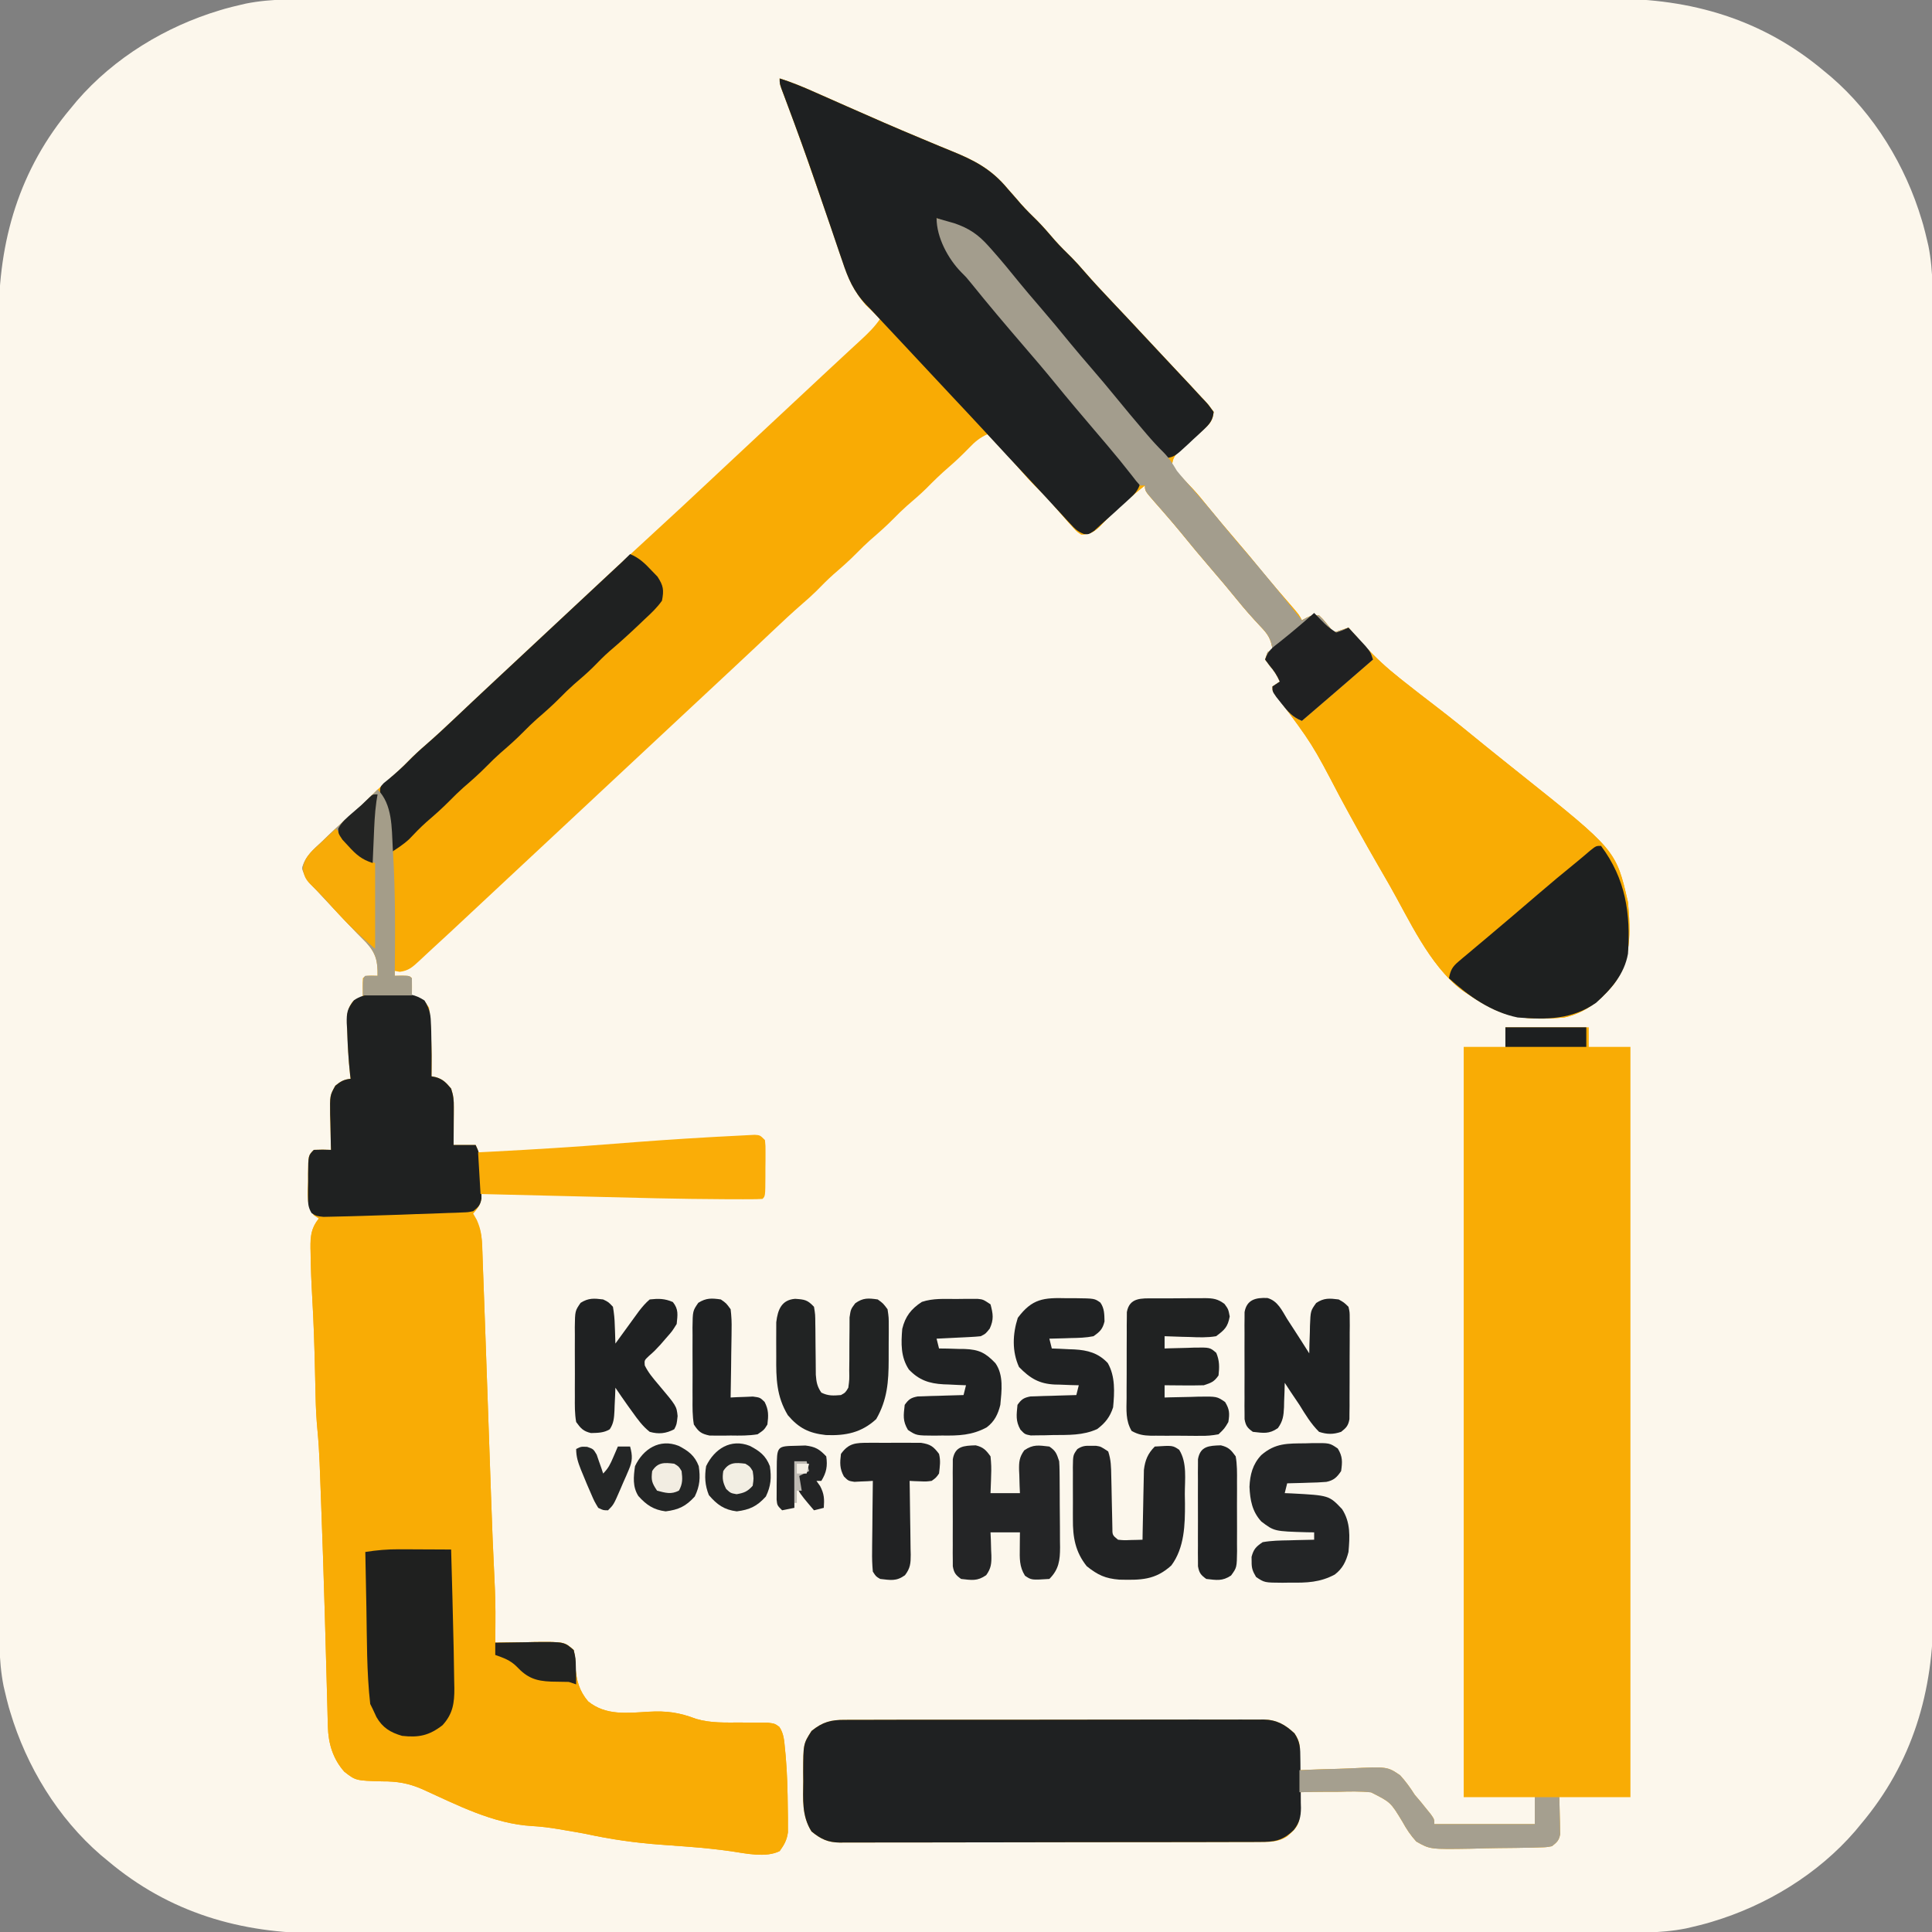 <?xml version="1.0" encoding="UTF-8"?>
<svg version="1.1" xmlns="http://www.w3.org/2000/svg" width="788" height="788">
<rect width="100%" height="100%" fill="#808080" stroke="none"/>
<path d="M0 0 C2.339 -0.004 4.678 -0.008 7.017 -0.014 C12.756 -0.025 18.496 -0.026 24.235 -0.024 C31.115 -0.022 37.995 -0.031 44.876 -0.041 C59.14 -0.06 73.404 -0.066 87.668 -0.067 C98.688 -0.068 109.707 -0.072 120.727 -0.078 C123.903 -0.08 127.079 -0.082 130.254 -0.083 C131.044 -0.084 131.834 -0.084 132.647 -0.085 C154.849 -0.097 177.05 -0.105 199.251 -0.104 C200.088 -0.104 200.925 -0.104 201.786 -0.104 C206.026 -0.104 210.266 -0.104 214.506 -0.103 C215.348 -0.103 216.19 -0.103 217.057 -0.103 C218.76 -0.103 220.463 -0.103 222.165 -0.103 C248.644 -0.102 275.124 -0.117 301.603 -0.144 C331.376 -0.175 361.15 -0.192 390.924 -0.19 C394.102 -0.19 397.28 -0.19 400.458 -0.19 C401.632 -0.19 401.632 -0.19 402.83 -0.19 C415.393 -0.19 427.956 -0.203 440.519 -0.22 C453.158 -0.237 465.797 -0.239 478.437 -0.226 C485.277 -0.219 492.116 -0.219 498.956 -0.236 C505.229 -0.252 511.501 -0.249 517.773 -0.232 C520.031 -0.229 522.29 -0.232 524.548 -0.243 C556.925 -0.393 586.137 8.169 611.128 29.267 C612.543 30.437 612.543 30.437 613.987 31.631 C631.535 46.774 644.329 67.819 650.941 89.955 C651.135 90.607 651.33 91.259 651.531 91.931 C652.121 94.033 652.631 96.142 653.128 98.267 C653.303 99.009 653.478 99.75 653.658 100.514 C655.81 111.29 655.412 122.203 655.395 133.139 C655.399 135.478 655.404 137.817 655.409 140.156 C655.42 145.896 655.422 151.635 655.419 157.375 C655.417 164.255 655.427 171.135 655.436 178.015 C655.455 192.279 655.461 206.543 655.462 220.807 C655.463 231.827 655.467 242.847 655.474 253.867 C655.475 257.042 655.477 260.218 655.479 263.394 C655.48 264.578 655.48 264.578 655.48 265.786 C655.493 287.988 655.5 310.189 655.5 332.391 C655.5 333.227 655.5 334.064 655.499 334.926 C655.499 339.166 655.499 343.405 655.499 347.645 C655.499 348.908 655.499 348.908 655.499 350.197 C655.499 351.899 655.499 353.602 655.499 355.305 C655.497 381.784 655.512 408.263 655.54 434.742 C655.57 464.516 655.588 494.289 655.586 524.063 C655.586 527.241 655.585 530.42 655.585 533.598 C655.585 534.772 655.585 534.772 655.585 535.969 C655.585 548.532 655.598 561.095 655.615 573.658 C655.632 586.297 655.634 598.937 655.621 611.576 C655.614 618.416 655.614 625.256 655.632 632.096 C655.648 638.368 655.645 644.64 655.627 650.912 C655.624 653.171 655.628 655.429 655.639 657.688 C655.789 690.065 647.226 719.277 626.128 744.267 C625.348 745.211 624.568 746.155 623.765 747.127 C608.621 764.674 587.577 777.469 565.441 784.08 C564.789 784.275 564.137 784.47 563.465 784.671 C561.363 785.26 559.254 785.77 557.128 786.267 C556.016 786.53 556.016 786.53 554.881 786.797 C544.105 788.95 533.192 788.551 522.256 788.535 C519.917 788.539 517.578 788.543 515.239 788.549 C509.5 788.56 503.76 788.561 498.021 788.559 C491.141 788.557 484.261 788.566 477.381 788.575 C463.116 788.595 448.852 788.6 434.588 788.602 C423.568 788.602 412.549 788.607 401.529 788.613 C398.353 788.615 395.177 788.617 392.002 788.618 C391.212 788.619 390.423 788.619 389.609 788.62 C367.408 788.632 345.206 788.64 323.005 788.639 C322.168 788.639 321.332 788.639 320.47 788.639 C316.23 788.639 311.99 788.638 307.75 788.638 C306.908 788.638 306.066 788.638 305.199 788.638 C303.496 788.638 301.794 788.638 300.091 788.638 C273.612 788.637 247.133 788.652 220.653 788.679 C190.88 788.71 161.106 788.727 131.332 788.725 C128.154 788.725 124.976 788.725 121.798 788.725 C120.624 788.725 120.624 788.725 119.426 788.725 C106.863 788.725 94.3 788.737 81.737 788.755 C69.098 788.772 56.459 788.774 43.819 788.76 C36.98 788.754 30.14 788.754 23.3 788.771 C17.028 788.787 10.755 788.784 4.483 788.767 C2.225 788.764 -0.034 788.767 -2.292 788.778 C-34.669 788.928 -63.881 780.365 -88.872 759.267 C-90.287 758.098 -90.287 758.098 -91.731 756.904 C-109.279 741.761 -122.073 720.716 -128.684 698.58 C-128.879 697.928 -129.074 697.276 -129.275 696.604 C-129.865 694.502 -130.375 692.393 -130.872 690.267 C-131.047 689.526 -131.222 688.784 -131.402 688.02 C-133.554 677.245 -133.156 666.332 -133.139 655.395 C-133.143 653.056 -133.148 650.717 -133.153 648.379 C-133.164 642.639 -133.166 636.9 -133.163 631.16 C-133.161 624.28 -133.17 617.4 -133.18 610.52 C-133.199 596.256 -133.205 581.992 -133.206 567.728 C-133.207 556.708 -133.211 545.688 -133.217 534.668 C-133.219 531.493 -133.221 528.317 -133.223 525.141 C-133.223 524.351 -133.224 523.562 -133.224 522.748 C-133.236 500.547 -133.244 478.346 -133.243 456.144 C-133.243 455.308 -133.243 454.471 -133.243 453.609 C-133.243 449.369 -133.243 445.13 -133.243 440.89 C-133.243 440.048 -133.243 439.206 -133.243 438.338 C-133.243 436.636 -133.243 434.933 -133.242 433.23 C-133.241 406.751 -133.256 380.272 -133.284 353.793 C-133.314 324.019 -133.331 294.246 -133.33 264.472 C-133.329 261.294 -133.329 258.115 -133.329 254.937 C-133.329 254.155 -133.329 253.372 -133.329 252.566 C-133.329 240.003 -133.342 227.44 -133.359 214.877 C-133.376 202.237 -133.378 189.598 -133.365 176.959 C-133.358 170.119 -133.358 163.279 -133.376 156.439 C-133.391 150.167 -133.388 143.895 -133.371 137.622 C-133.368 135.364 -133.372 133.106 -133.383 130.847 C-133.533 98.47 -124.97 69.258 -103.872 44.267 C-103.092 43.324 -102.312 42.38 -101.509 41.408 C-86.365 23.861 -65.321 11.066 -43.184 4.455 C-42.533 4.26 -41.881 4.065 -41.209 3.864 C-39.107 3.274 -36.998 2.765 -34.872 2.267 C-33.76 2.005 -33.76 2.005 -32.625 1.737 C-21.849 -0.415 -10.936 -0.017 0 0 Z " fill="#FCF7EC" transform="translate(132.872,-0.267)"/>
<path d="M0 0 C4.917 1.538 9.555 3.482 14.254 5.57 C15.056 5.924 15.858 6.277 16.684 6.641 C20.22 8.2 23.754 9.767 27.287 11.332 C37.361 15.794 47.443 20.215 57.621 24.434 C60.117 25.478 62.612 26.523 65.108 27.569 C66.684 28.223 68.264 28.871 69.847 29.51 C79.294 33.325 86.359 36.958 93 45 C94.208 46.376 95.416 47.751 96.625 49.125 C97.184 49.777 97.744 50.43 98.32 51.102 C100.522 53.59 102.881 55.892 105.25 58.219 C107.706 60.719 109.963 63.377 112.25 66.031 C114.45 68.506 116.794 70.807 119.156 73.125 C120.933 74.932 122.594 76.793 124.246 78.715 C127.914 82.933 131.717 87.007 135.562 91.062 C136.978 92.561 138.393 94.06 139.809 95.559 C140.864 96.676 140.864 96.676 141.941 97.816 C146.157 102.288 150.345 106.788 154.535 111.285 C156.954 113.881 159.38 116.472 161.809 119.059 C162.437 119.729 163.065 120.399 163.712 121.089 C164.905 122.362 166.1 123.633 167.295 124.903 C168.876 126.591 170.439 128.293 172 130 C172.51 130.536 173.021 131.072 173.546 131.625 C174.965 133.184 174.965 133.184 177 136 C176.707 139.517 175.245 141.045 172.656 143.312 C171.987 143.913 171.318 144.514 170.629 145.133 C169.21 146.378 167.79 147.622 166.371 148.867 C165.702 149.468 165.033 150.069 164.344 150.688 C163.727 151.228 163.11 151.768 162.475 152.324 C160.783 154.246 160.236 155.457 160 158 C161.791 160.553 161.791 160.553 164.375 163.062 C165.315 164.045 166.252 165.029 167.188 166.016 C167.663 166.514 168.139 167.012 168.629 167.525 C170.653 169.702 172.512 171.998 174.375 174.312 C177.844 178.609 181.394 182.819 185 187 C189.29 191.977 193.487 197.017 197.625 202.121 C201.051 206.274 204.571 210.344 208.104 214.406 C211.894 218.788 211.894 218.788 213 221 C213.598 220.67 214.196 220.34 214.812 220 C217 219 217 219 220 219 C221.605 220.531 221.605 220.531 223.188 222.5 C223.717 223.15 224.247 223.799 224.793 224.469 C225.191 224.974 225.59 225.479 226 226 C227.98 225.34 229.96 224.68 232 224 C232.592 224.664 233.183 225.328 233.793 226.012 C234.583 226.895 235.373 227.778 236.188 228.688 C236.965 229.558 237.742 230.428 238.543 231.324 C243.061 236.244 247.769 240.56 253 244.688 C253.66 245.212 254.32 245.737 255 246.278 C259.115 249.539 263.265 252.75 267.438 255.938 C274.491 261.332 281.359 266.946 288.236 272.563 C290.479 274.39 292.737 276.197 295 278 C296.667 279.333 298.333 280.667 300 282 C300.582 282.463 301.164 282.927 301.764 283.404 C341.163 314.812 341.163 314.812 346 336 C347.114 347.988 347.429 359.681 340.047 369.633 C334.553 376.222 328.502 381.156 320 383 C309.622 383.908 299.391 383.908 290 379 C289.141 378.553 288.283 378.105 287.398 377.645 C284.841 376.203 282.42 374.661 280 373 C279.335 372.545 278.67 372.09 277.984 371.621 C264.817 361.371 256.802 343.152 248.708 328.987 C247.113 326.198 245.508 323.417 243.898 320.637 C238.599 311.459 233.461 302.207 228.438 292.875 C217.225 271.438 217.225 271.438 202.801 252.152 C201 250 201 250 201 248 C202.485 247.01 202.485 247.01 204 246 C202.85 243.413 201.672 241.616 199.812 239.438 C199.214 238.633 198.616 237.829 198 237 C198.33 236.01 198.66 235.02 199 234 C199.66 233.67 200.32 233.34 201 233 C200.499 228.569 199.064 226.556 196 223.375 C192.764 219.92 189.66 216.434 186.688 212.75 C183.196 208.435 179.624 204.203 176 200 C171.711 195.023 167.512 189.987 163.379 184.879 C161.538 182.651 159.674 180.458 157.777 178.277 C157.224 177.641 156.671 177.004 156.102 176.348 C155.008 175.093 153.911 173.841 152.809 172.594 C149 168.22 149 168.22 149 166 C142.247 171.315 136.124 176.709 130.289 183.031 C127.737 185.227 126.361 185.951 123 186 C121.227 184.848 121.227 184.848 119.625 183.062 C119.029 182.414 118.434 181.766 117.82 181.098 C116.919 180.059 116.919 180.059 116 179 C115.13 178.008 115.13 178.008 114.242 176.996 C113.074 175.657 111.91 174.315 110.75 172.969 C109.062 171.07 107.312 169.28 105.5 167.5 C102.499 164.546 99.725 161.454 96.977 158.266 C93.06 153.776 89.018 149.398 85 145 C81.748 146.417 79.686 148.125 77.25 150.688 C74.57 153.442 71.854 156.059 68.938 158.562 C65.727 161.322 62.746 164.231 59.781 167.25 C57.281 169.706 54.623 171.963 51.969 174.25 C50.07 175.938 48.28 177.688 46.5 179.5 C43.462 182.594 40.252 185.421 36.969 188.25 C35.07 189.938 33.28 191.688 31.5 193.5 C28.462 196.594 25.252 199.421 21.969 202.25 C19.494 204.45 17.193 206.794 14.875 209.156 C13.068 210.933 11.207 212.594 9.285 214.246 C5.067 217.914 0.993 221.717 -3.062 225.562 C-4.561 226.978 -6.06 228.393 -7.559 229.809 C-8.304 230.512 -9.048 231.216 -9.816 231.941 C-13.075 235.014 -16.349 238.071 -19.625 241.125 C-20.235 241.694 -20.846 242.263 -21.475 242.85 C-22.702 243.994 -23.93 245.138 -25.157 246.282 C-28.273 249.187 -31.386 252.093 -34.5 255 C-35.75 256.167 -37 257.333 -38.25 258.5 C-39.178 259.366 -39.178 259.366 -40.125 260.25 C-62 280.667 -83.875 301.083 -105.75 321.5 C-106.369 322.078 -106.988 322.655 -107.625 323.25 C-108.874 324.416 -110.122 325.581 -111.371 326.746 C-114.522 329.686 -117.672 332.627 -120.82 335.57 C-136.153 349.899 -136.153 349.899 -142.188 355.422 C-143.866 356.961 -145.536 358.51 -147.188 360.078 C-149.784 362.473 -151.371 363.92 -154.938 364.375 C-155.618 364.251 -156.299 364.127 -157 364 C-157 364.66 -157 365.32 -157 366 C-155.546 365.969 -155.546 365.969 -154.062 365.938 C-151 366 -151 366 -150 367 C-149.959 369.333 -149.958 371.667 -150 374 C-148.824 374.402 -148.824 374.402 -147.625 374.812 C-145 376 -145 376 -143 379 C-142.692 381.508 -142.488 383.921 -142.375 386.438 C-142.337 387.145 -142.299 387.852 -142.26 388.58 C-141.955 394.72 -141.895 400.853 -142 407 C-141.385 407.126 -140.77 407.253 -140.137 407.383 C-137.228 408.223 -135.943 409.722 -134 412 C-133.039 414.883 -132.883 416.677 -132.902 419.668 C-132.906 420.561 -132.909 421.453 -132.912 422.373 C-132.925 423.766 -132.925 423.766 -132.938 425.188 C-132.942 426.128 -132.947 427.068 -132.951 428.037 C-132.963 430.358 -132.981 432.679 -133 435 C-130.03 435 -127.06 435 -124 435 C-121.525 439.949 -121.668 443.572 -121.688 449 C-121.671 449.902 -121.655 450.805 -121.639 451.734 C-121.638 452.606 -121.637 453.477 -121.637 454.375 C-121.634 455.166 -121.631 455.958 -121.628 456.773 C-122.086 459.515 -123.204 460.92 -125 463 C-124.518 463.84 -124.036 464.679 -123.539 465.545 C-121.831 469.379 -121.533 472.103 -121.371 476.286 C-121.339 477.014 -121.308 477.742 -121.275 478.492 C-121.169 480.994 -121.085 483.497 -121 486 C-120.926 487.9 -120.85 489.8 -120.774 491.7 C-120.516 498.273 -120.289 504.847 -120.062 511.422 C-119.977 513.858 -119.891 516.295 -119.805 518.731 C-119.58 525.108 -119.357 531.485 -119.135 537.862 C-118.781 548.05 -118.424 558.238 -118.065 568.425 C-117.941 571.944 -117.819 575.462 -117.698 578.981 C-117.309 590.094 -116.882 601.203 -116.316 612.31 C-116.022 618.147 -115.87 623.967 -115.938 629.812 C-115.942 630.624 -115.947 631.435 -115.951 632.271 C-115.962 634.181 -115.98 636.091 -116 638 C-115.244 637.984 -114.488 637.969 -113.708 637.952 C-110.264 637.89 -106.82 637.851 -103.375 637.812 C-101.59 637.775 -101.59 637.775 -99.77 637.736 C-87.847 637.636 -87.847 637.636 -84 641 C-83.363 644.223 -83.363 644.223 -83.312 648.062 C-82.828 653.54 -81.734 657.661 -78.125 661.938 C-70.919 667.781 -62.324 666.689 -53.456 666.16 C-46.115 665.748 -40.971 666.453 -34.123 669.061 C-28.198 670.843 -22.079 670.559 -15.938 670.562 C-13.363 670.571 -10.789 670.593 -8.215 670.629 C-7.092 670.63 -5.969 670.63 -4.812 670.631 C-2 671 -2 671 -0.157 672.316 C1.767 675.116 1.873 678.265 2.188 681.562 C2.266 682.331 2.344 683.1 2.425 683.891 C3.078 691.188 3.246 698.49 3.312 705.812 C3.33 706.939 3.348 708.066 3.366 709.227 C3.365 710.826 3.365 710.826 3.363 712.457 C3.366 713.406 3.369 714.354 3.372 715.331 C2.928 718.519 1.875 720.406 0 723 C-5.633 725.817 -13.791 723.959 -19.77 723.078 C-25.441 722.279 -31.102 721.69 -36.812 721.254 C-37.563 721.196 -38.314 721.138 -39.088 721.079 C-42.162 720.845 -45.236 720.617 -48.312 720.398 C-58.78 719.646 -68.731 718.24 -79 716 C-81.952 715.439 -84.911 714.93 -87.875 714.438 C-89.007 714.241 -89.007 714.241 -90.163 714.041 C-93.769 713.436 -97.244 712.987 -100.902 712.789 C-116.891 711.863 -131.378 704.261 -145.781 697.741 C-151.402 695.302 -156.028 694.525 -162.125 694.562 C-172.9 694.262 -172.9 694.262 -177.59 690.598 C-182.213 685.36 -184.086 679.124 -184.265 672.258 C-184.299 671.066 -184.333 669.874 -184.367 668.646 C-184.399 667.342 -184.432 666.039 -184.465 664.695 C-184.502 663.319 -184.54 661.942 -184.579 660.566 C-184.66 657.622 -184.739 654.677 -184.816 651.733 C-185.019 643.992 -185.241 636.252 -185.461 628.512 C-185.483 627.731 -185.505 626.951 -185.528 626.147 C-185.965 610.741 -186.485 595.339 -187.062 579.938 C-187.103 578.837 -187.143 577.737 -187.184 576.603 C-187.298 573.494 -187.416 570.386 -187.535 567.277 C-187.567 566.391 -187.6 565.504 -187.633 564.59 C-187.809 560.174 -188.092 555.791 -188.511 551.391 C-188.955 546.743 -189.19 542.131 -189.281 537.465 C-189.3 536.702 -189.318 535.939 -189.337 535.153 C-189.395 532.748 -189.448 530.343 -189.5 527.938 C-189.725 517.695 -190.047 507.478 -190.649 497.25 C-190.991 491.396 -191.213 485.553 -191.25 479.688 C-191.281 478.37 -191.281 478.37 -191.312 477.025 C-191.342 472.157 -191.127 468.991 -188 465 C-188.978 464.354 -188.978 464.354 -189.977 463.695 C-193.181 459.427 -192.501 455.06 -192.375 449.875 C-192.374 448.861 -192.372 447.846 -192.371 446.801 C-192.281 439.281 -192.281 439.281 -190 437 C-186.375 436.875 -186.375 436.875 -183 437 C-183.021 436.329 -183.042 435.659 -183.063 434.968 C-183.147 431.916 -183.199 428.865 -183.25 425.812 C-183.284 424.757 -183.317 423.702 -183.352 422.615 C-183.45 414.81 -183.45 414.81 -181.234 410.824 C-179.053 409.043 -177.775 408.297 -175 408 C-175.072 407.415 -175.144 406.83 -175.219 406.227 C-175.89 400.014 -176.192 393.807 -176.312 387.562 C-176.342 386.781 -176.372 386 -176.402 385.196 C-176.44 381.528 -176.334 379.447 -174.105 376.465 C-172 375 -172 375 -170 375 C-170.021 373.701 -170.041 372.401 -170.062 371.062 C-170.084 369.708 -170.071 368.352 -170 367 C-169 366 -169 366 -166.438 365.938 C-165.633 365.958 -164.829 365.979 -164 366 C-163.904 360.064 -164.607 356.878 -168.625 352.438 C-169.891 351.141 -171.159 349.846 -172.444 348.568 C-174.934 346.059 -177.338 343.469 -179.751 340.887 C-181.058 339.49 -182.368 338.097 -183.682 336.709 C-185.468 334.818 -187.234 332.91 -189 331 C-189.516 330.47 -190.033 329.939 -190.564 329.393 C-192.721 327.06 -193.946 325.198 -194.781 322.121 C-193.54 317.162 -190.154 314.486 -186.5 311.062 C-185.804 310.385 -185.108 309.708 -184.391 309.01 C-180.307 305.066 -176.101 301.285 -171.793 297.59 C-169.953 295.958 -168.222 294.255 -166.5 292.5 C-163.462 289.406 -160.252 286.579 -156.969 283.75 C-154.494 281.55 -152.193 279.206 -149.875 276.844 C-148.068 275.067 -146.207 273.406 -144.285 271.754 C-140.067 268.086 -135.993 264.283 -131.938 260.438 C-130.439 259.022 -128.94 257.607 -127.441 256.191 C-126.324 255.136 -126.324 255.136 -125.184 254.059 C-121.925 250.986 -118.651 247.929 -115.375 244.875 C-114.765 244.306 -114.154 243.737 -113.525 243.15 C-112.298 242.006 -111.07 240.862 -109.843 239.718 C-106.727 236.813 -103.614 233.907 -100.5 231 C-99.25 229.833 -98 228.667 -96.75 227.5 C-96.131 226.923 -95.513 226.345 -94.875 225.75 C-93 224 -91.125 222.25 -89.25 220.5 C-88.631 219.922 -88.012 219.345 -87.374 218.749 C-86.127 217.585 -84.879 216.421 -83.632 215.257 C-80.468 212.304 -77.305 209.351 -74.145 206.395 C-67.442 200.128 -60.716 193.888 -53.945 187.695 C-44.582 179.127 -35.296 170.48 -26.043 161.793 C-20.327 156.427 -14.592 151.081 -8.859 145.734 C-5.739 142.823 -2.619 139.912 0.5 137 C1.75 135.833 3 134.667 4.25 133.5 C4.869 132.923 5.487 132.345 6.125 131.75 C11.75 126.5 11.75 126.5 13.628 124.748 C14.869 123.589 16.109 122.431 17.349 121.272 C20.614 118.221 23.887 115.179 27.172 112.148 C27.854 111.517 28.537 110.885 29.24 110.234 C30.546 109.026 31.855 107.82 33.166 106.617 C36.084 103.913 38.764 101.322 41 98 C40.469 97.504 39.938 97.007 39.391 96.496 C38.684 95.817 37.978 95.137 37.25 94.438 C36.554 93.776 35.858 93.115 35.141 92.434 C29.144 85.616 26.713 77.086 23.789 68.66 C23.294 67.251 22.799 65.842 22.302 64.433 C21 60.731 19.706 57.026 18.413 53.32 C16.355 47.423 14.283 41.531 12.214 35.637 C11.502 33.607 10.792 31.575 10.084 29.543 C7.45 22.01 4.729 14.519 1.855 7.074 C0 2.215 0 2.215 0 0 Z " fill="#F9AB04" transform="translate(318,32)"/>
<path d="M0 0 C11.22 0 22.44 0 34 0 C34 2.64 34 5.28 34 8 C39.61 8 45.22 8 51 8 C51 108.98 51 209.96 51 314 C41.43 314 31.86 314 22 314 C22.118 319.46 22.118 319.46 22.27 324.919 C22.282 325.943 22.282 325.943 22.293 326.988 C22.309 327.685 22.324 328.381 22.341 329.099 C21.882 331.656 21.028 332.399 19 334 C16.726 334.428 16.726 334.428 14.029 334.499 C12.511 334.547 12.511 334.547 10.963 334.596 C9.869 334.612 8.775 334.628 7.648 334.645 C5.956 334.674 5.956 334.674 4.228 334.704 C1.836 334.736 -0.556 334.76 -2.949 334.776 C-6.592 334.812 -10.229 334.918 -13.871 335.025 C-30.714 335.299 -30.714 335.299 -36.339 332.103 C-38.685 329.528 -40.323 327.05 -42 324 C-46.81 316.058 -46.81 316.058 -54.801 312.038 C-59.227 311.568 -63.621 311.677 -68.062 311.812 C-69.611 311.819 -71.16 311.821 -72.709 311.818 C-76.475 311.822 -80.235 311.892 -84 312 C-83.974 312.824 -83.948 313.648 -83.921 314.498 C-83.901 315.579 -83.88 316.66 -83.859 317.773 C-83.833 318.845 -83.807 319.917 -83.78 321.021 C-84.118 325.595 -85.577 327.044 -89 330 C-92.625 332.402 -96.219 332.286 -100.426 332.267 C-101.177 332.272 -101.927 332.276 -102.7 332.281 C-105.217 332.294 -107.733 332.292 -110.25 332.291 C-112.053 332.297 -113.857 332.303 -115.66 332.311 C-120.561 332.329 -125.462 332.333 -130.363 332.335 C-134.453 332.336 -138.544 332.344 -142.634 332.351 C-152.285 332.367 -161.935 332.372 -171.585 332.371 C-181.542 332.369 -191.498 332.391 -201.455 332.422 C-210.002 332.448 -218.549 332.459 -227.096 332.458 C-232.201 332.457 -237.307 332.463 -242.412 332.484 C-247.214 332.503 -252.015 332.504 -256.817 332.489 C-258.578 332.487 -260.34 332.492 -262.102 332.504 C-264.508 332.519 -266.913 332.51 -269.32 332.494 C-270.016 332.505 -270.711 332.515 -271.428 332.526 C-276.379 332.456 -279.193 331.106 -283 328 C-287.036 321.666 -286.446 314.812 -286.375 307.5 C-286.392 305.704 -286.392 305.704 -286.41 303.871 C-286.372 292.292 -286.372 292.292 -283 287 C-278.508 283.339 -274.997 282.418 -269.34 282.485 C-268.589 282.478 -267.837 282.471 -267.063 282.464 C-264.555 282.446 -262.047 282.456 -259.539 282.467 C-257.737 282.459 -255.935 282.451 -254.132 282.44 C-249.244 282.418 -244.356 282.421 -239.467 282.43 C-235.384 282.435 -231.301 282.428 -227.218 282.42 C-217.585 282.403 -207.952 282.407 -198.319 282.424 C-188.385 282.441 -178.451 282.425 -168.517 282.392 C-159.984 282.366 -151.45 282.358 -142.917 282.367 C-137.822 282.372 -132.727 282.37 -127.633 282.349 C-122.842 282.331 -118.051 282.337 -113.26 282.361 C-111.503 282.366 -109.747 282.363 -107.991 282.35 C-105.589 282.334 -103.189 282.349 -100.787 282.372 C-100.095 282.36 -99.404 282.348 -98.691 282.336 C-93.267 282.439 -89.853 284.381 -86 288 C-83.649 291.527 -83.786 293.029 -83.875 297.188 C-83.893 298.274 -83.911 299.361 -83.93 300.48 C-83.953 301.312 -83.976 302.143 -84 303 C-82.896 302.948 -81.792 302.895 -80.655 302.841 C-76.524 302.659 -72.393 302.545 -68.259 302.451 C-66.477 302.401 -64.695 302.333 -62.914 302.246 C-48.154 301.543 -48.154 301.543 -42.929 305.077 C-40.648 307.601 -38.809 310.124 -37 313 C-36.142 314.047 -35.27 315.082 -34.371 316.094 C-33.414 317.285 -33.414 317.285 -32.438 318.5 C-31.776 319.315 -31.115 320.129 -30.434 320.969 C-29 323 -29 323 -29 325 C-15.47 325 -1.94 325 12 325 C12 321.37 12 317.74 12 314 C2.43 314 -7.14 314 -17 314 C-17 213.02 -17 112.04 -17 8 C-11.39 8 -5.78 8 0 8 C0 5.36 0 2.72 0 0 Z " fill="#F9AC05" transform="translate(614,419)"/>
<path d="M0 0 C4.917 1.538 9.555 3.482 14.254 5.57 C15.056 5.924 15.858 6.277 16.684 6.641 C20.22 8.2 23.754 9.767 27.287 11.332 C37.361 15.794 47.443 20.215 57.621 24.434 C60.117 25.478 62.612 26.523 65.108 27.569 C66.684 28.223 68.264 28.871 69.847 29.51 C79.294 33.325 86.359 36.958 93 45 C94.208 46.376 95.416 47.751 96.625 49.125 C97.184 49.777 97.744 50.43 98.32 51.102 C100.522 53.59 102.881 55.892 105.25 58.219 C107.706 60.719 109.963 63.377 112.25 66.031 C114.45 68.506 116.794 70.807 119.156 73.125 C120.933 74.932 122.594 76.793 124.246 78.715 C127.914 82.933 131.717 87.007 135.562 91.062 C136.978 92.561 138.393 94.06 139.809 95.559 C140.864 96.676 140.864 96.676 141.941 97.816 C146.157 102.288 150.345 106.788 154.535 111.285 C156.954 113.881 159.38 116.472 161.809 119.059 C162.437 119.729 163.065 120.399 163.712 121.089 C164.905 122.362 166.1 123.633 167.295 124.903 C168.876 126.591 170.439 128.293 172 130 C172.51 130.536 173.021 131.072 173.546 131.625 C174.965 133.184 174.965 133.184 177 136 C176.707 139.517 175.245 141.045 172.656 143.312 C171.987 143.913 171.318 144.514 170.629 145.133 C169.21 146.378 167.79 147.622 166.371 148.867 C165.702 149.468 165.033 150.069 164.344 150.688 C163.727 151.228 163.11 151.768 162.475 152.324 C160.783 154.246 160.236 155.457 160 158 C161.791 160.553 161.791 160.553 164.375 163.062 C165.315 164.045 166.252 165.029 167.188 166.016 C167.663 166.514 168.139 167.012 168.629 167.525 C170.653 169.702 172.512 171.998 174.375 174.312 C177.844 178.609 181.394 182.819 185 187 C189.29 191.977 193.487 197.017 197.625 202.121 C201.051 206.274 204.571 210.344 208.104 214.406 C211.894 218.788 211.894 218.788 213 221 C213.598 220.67 214.196 220.34 214.812 220 C217 219 217 219 220 219 C221.605 220.531 221.605 220.531 223.188 222.5 C223.717 223.15 224.247 223.799 224.793 224.469 C225.191 224.974 225.59 225.479 226 226 C227.98 225.34 229.96 224.68 232 224 C232.592 224.664 233.183 225.328 233.793 226.012 C234.583 226.895 235.373 227.778 236.188 228.688 C236.965 229.558 237.742 230.428 238.543 231.324 C243.061 236.244 247.769 240.56 253 244.688 C253.66 245.212 254.32 245.737 255 246.278 C259.115 249.539 263.265 252.75 267.438 255.938 C274.491 261.332 281.359 266.946 288.236 272.563 C290.479 274.39 292.737 276.197 295 278 C296.667 279.333 298.333 280.667 300 282 C300.582 282.463 301.164 282.927 301.764 283.404 C341.163 314.812 341.163 314.812 346 336 C347.114 347.988 347.429 359.681 340.047 369.633 C334.553 376.222 328.502 381.156 320 383 C309.622 383.908 299.391 383.908 290 379 C289.141 378.553 288.283 378.105 287.398 377.645 C284.841 376.203 282.42 374.661 280 373 C279.335 372.545 278.67 372.09 277.984 371.621 C264.817 361.371 256.802 343.152 248.708 328.987 C247.113 326.198 245.508 323.417 243.898 320.637 C238.599 311.459 233.461 302.207 228.438 292.875 C217.225 271.438 217.225 271.438 202.801 252.152 C201 250 201 250 201 248 C201.99 247.34 202.98 246.68 204 246 C202.85 243.413 201.672 241.616 199.812 239.438 C199.214 238.633 198.616 237.829 198 237 C198.33 236.01 198.66 235.02 199 234 C199.66 233.67 200.32 233.34 201 233 C200.499 228.569 199.064 226.556 196 223.375 C192.764 219.92 189.66 216.434 186.688 212.75 C183.196 208.435 179.624 204.203 176 200 C171.711 195.023 167.512 189.987 163.379 184.879 C161.538 182.651 159.674 180.458 157.777 178.277 C157.224 177.641 156.671 177.004 156.102 176.348 C155.008 175.093 153.911 173.841 152.809 172.594 C149 168.22 149 168.22 149 166 C142.247 171.315 136.124 176.709 130.289 183.031 C127.737 185.227 126.361 185.951 123 186 C121.227 184.848 121.227 184.848 119.625 183.062 C119.029 182.414 118.434 181.766 117.82 181.098 C117.22 180.405 116.619 179.713 116 179 C115.13 178.008 115.13 178.008 114.242 176.996 C113.074 175.657 111.91 174.315 110.75 172.969 C108.55 170.494 106.206 168.193 103.844 165.875 C102.067 164.068 100.406 162.207 98.754 160.285 C95.086 156.067 91.283 151.993 87.438 147.938 C86.022 146.439 84.607 144.94 83.191 143.441 C82.488 142.696 81.784 141.952 81.059 141.184 C77.986 137.925 74.929 134.651 71.875 131.375 C71.306 130.765 70.737 130.154 70.15 129.525 C69.006 128.298 67.862 127.07 66.718 125.843 C64.397 123.353 62.075 120.865 59.753 118.378 C58.59 117.132 57.427 115.886 56.265 114.64 C53.265 111.424 50.262 108.212 47.254 105.004 C46.636 104.344 46.018 103.684 45.381 103.004 C44.215 101.759 43.049 100.516 41.881 99.273 C40.827 98.148 39.78 97.016 38.739 95.878 C37.618 94.667 36.475 93.476 35.308 92.31 C30.147 86.919 27.863 81.482 25.547 74.461 C25.164 73.353 24.782 72.246 24.387 71.105 C23.158 67.534 21.954 63.955 20.75 60.375 C19.911 57.925 19.07 55.477 18.227 53.028 C16.975 49.39 15.723 45.751 14.479 42.11 C10.808 31.374 6.926 20.727 2.946 10.103 C2.548 9.033 2.149 7.962 1.738 6.859 C1.398 5.957 1.058 5.054 0.708 4.124 C0 2 0 2 0 0 Z " fill="#F9AC04" transform="translate(318,32)"/>
<path d="M0 0 C3.216 4.997 4.51 8.285 4.691 14.349 C4.719 15.072 4.746 15.795 4.774 16.541 C4.833 18.151 4.883 19.762 4.927 21.374 C5.004 24.149 5.11 26.922 5.222 29.696 C5.484 36.27 5.711 42.846 5.938 49.422 C6.023 51.858 6.109 54.295 6.195 56.731 C6.42 63.108 6.643 69.485 6.865 75.862 C7.219 86.05 7.576 96.238 7.935 106.425 C8.059 109.944 8.181 113.462 8.302 116.981 C8.691 128.094 9.118 139.203 9.684 150.31 C9.978 156.147 10.13 161.967 10.062 167.812 C10.058 168.624 10.053 169.435 10.049 170.271 C10.038 172.181 10.02 174.091 10 176 C11.134 175.976 11.134 175.976 12.292 175.952 C15.736 175.89 19.18 175.851 22.625 175.812 C23.815 175.787 25.005 175.762 26.23 175.736 C38.153 175.636 38.153 175.636 42 179 C42.637 182.223 42.637 182.223 42.688 186.062 C43.172 191.54 44.266 195.661 47.875 199.938 C55.081 205.781 63.676 204.689 72.544 204.16 C79.885 203.748 85.029 204.453 91.877 207.061 C97.802 208.843 103.921 208.559 110.062 208.562 C112.637 208.571 115.211 208.593 117.785 208.629 C118.908 208.63 120.031 208.63 121.188 208.631 C124 209 124 209 125.843 210.316 C127.767 213.116 127.873 216.265 128.188 219.562 C128.266 220.331 128.344 221.1 128.425 221.891 C129.078 229.188 129.246 236.49 129.312 243.812 C129.33 244.939 129.348 246.066 129.366 247.227 C129.365 248.826 129.365 248.826 129.363 250.457 C129.366 251.406 129.369 252.354 129.372 253.331 C128.928 256.519 127.875 258.406 126 261 C120.367 263.817 112.209 261.959 106.23 261.078 C100.559 260.279 94.898 259.69 89.188 259.254 C88.437 259.196 87.686 259.138 86.912 259.079 C83.838 258.845 80.764 258.617 77.688 258.398 C67.22 257.646 57.269 256.24 47 254 C44.048 253.439 41.089 252.93 38.125 252.438 C36.993 252.241 36.993 252.241 35.837 252.041 C32.231 251.436 28.756 250.987 25.098 250.789 C9.109 249.863 -5.378 242.261 -19.781 235.741 C-25.402 233.302 -30.028 232.525 -36.125 232.562 C-46.9 232.262 -46.9 232.262 -51.59 228.598 C-56.213 223.36 -58.086 217.124 -58.265 210.258 C-58.299 209.066 -58.333 207.874 -58.367 206.646 C-58.399 205.342 -58.432 204.039 -58.465 202.695 C-58.502 201.319 -58.54 199.942 -58.579 198.566 C-58.66 195.622 -58.739 192.677 -58.816 189.733 C-59.019 181.992 -59.241 174.252 -59.461 166.512 C-59.483 165.731 -59.505 164.951 -59.528 164.147 C-59.965 148.741 -60.485 133.339 -61.062 117.938 C-61.103 116.837 -61.143 115.737 -61.184 114.603 C-61.298 111.494 -61.416 108.386 -61.535 105.277 C-61.567 104.391 -61.6 103.504 -61.633 102.59 C-61.809 98.174 -62.092 93.791 -62.511 89.391 C-62.955 84.743 -63.19 80.131 -63.281 75.465 C-63.3 74.702 -63.318 73.939 -63.337 73.153 C-63.395 70.748 -63.448 68.343 -63.5 65.938 C-63.725 55.694 -64.046 45.475 -64.645 35.246 C-64.985 29.414 -65.244 23.592 -65.312 17.75 C-65.342 16.88 -65.371 16.01 -65.4 15.113 C-65.454 9.646 -64.949 6.148 -61 2 C-58.531 1.23 -58.531 1.23 -55.5 1.188 C-54.266 1.151 -53.033 1.115 -51.762 1.078 C-50.668 1.064 -50.668 1.064 -49.552 1.049 C-46.539 0.991 -43.531 0.864 -40.52 0.734 C-27.008 0.166 -13.522 -0.15 0 0 Z " fill="#F9AC05" transform="translate(192,494)"/>
<path d="M0 0 C4.917 1.538 9.555 3.482 14.254 5.57 C15.056 5.924 15.858 6.277 16.684 6.641 C20.22 8.2 23.754 9.767 27.287 11.332 C37.361 15.794 47.443 20.215 57.621 24.434 C60.117 25.478 62.612 26.523 65.108 27.569 C66.684 28.223 68.264 28.871 69.847 29.51 C79.294 33.325 86.359 36.958 93 45 C94.208 46.376 95.416 47.751 96.625 49.125 C97.184 49.777 97.744 50.43 98.32 51.102 C100.522 53.59 102.881 55.892 105.25 58.219 C107.706 60.719 109.963 63.377 112.25 66.031 C114.45 68.506 116.794 70.807 119.156 73.125 C120.933 74.932 122.594 76.793 124.246 78.715 C127.914 82.933 131.717 87.007 135.562 91.062 C136.978 92.561 138.393 94.06 139.809 95.559 C140.864 96.676 140.864 96.676 141.941 97.816 C146.157 102.288 150.345 106.788 154.535 111.285 C156.954 113.881 159.38 116.472 161.809 119.059 C162.437 119.729 163.065 120.399 163.712 121.089 C164.905 122.362 166.1 123.633 167.295 124.903 C168.876 126.591 170.439 128.293 172 130 C172.51 130.536 173.021 131.072 173.546 131.625 C174.965 133.184 174.965 133.184 177 136 C176.699 139.471 175.248 141.092 172.762 143.418 C172.106 144.032 171.451 144.646 170.775 145.279 C170.086 145.909 169.397 146.539 168.688 147.188 C168.01 147.829 167.333 148.47 166.635 149.131 C161.066 154.286 161.066 154.286 157 155 C150.323 147.353 143.693 139.689 137.301 131.801 C134.619 128.537 131.879 125.327 129.125 122.125 C128.618 121.535 128.111 120.946 127.588 120.338 C127.081 119.748 126.574 119.159 126.051 118.551 C119.806 111.29 113.604 103.994 107.562 96.562 C103.612 91.707 99.549 86.956 95.461 82.216 C91.501 77.613 87.648 72.937 83.84 68.207 C82.929 67.115 82.929 67.115 82 66 C81.582 65.471 81.165 64.943 80.734 64.398 C77.943 62.148 74.632 61.068 71.312 59.812 C70.611 59.54 69.909 59.267 69.186 58.986 C67.46 58.317 65.73 57.658 64 57 C67.481 68.277 71.532 75.545 80 84 C81.503 85.771 82.983 87.563 84.438 89.375 C87.704 93.416 91.013 97.413 94.375 101.375 C94.835 101.917 95.295 102.46 95.769 103.019 C97.178 104.68 98.589 106.34 100 108 C105.192 114.109 110.381 120.215 115.438 126.438 C119.843 131.848 124.38 137.137 128.93 142.426 C131.968 145.959 134.988 149.507 138 153.062 C138.445 153.586 138.889 154.11 139.347 154.65 C140.57 156.095 141.785 157.548 143 159 C144.176 160.297 144.176 160.297 145.375 161.621 C147 164 147 164 146.802 165.942 C145.847 168.393 144.734 169.543 142.797 171.312 C141.82 172.214 141.82 172.214 140.824 173.133 C140.14 173.749 139.455 174.365 138.75 175 C137.746 175.924 137.746 175.924 136.723 176.867 C134.832 178.598 132.919 180.301 131 182 C130.098 182.825 129.195 183.65 128.266 184.5 C126 186 126 186 124.071 185.799 C121.571 184.834 120.408 183.683 118.602 181.711 C117.964 181.024 117.327 180.337 116.671 179.63 C115.996 178.886 115.321 178.142 114.625 177.375 C113.919 176.61 113.213 175.846 112.485 175.058 C111.026 173.477 109.569 171.893 108.116 170.306 C105.591 167.554 103.04 164.827 100.486 162.102 C95.162 156.422 89.878 150.705 84.604 144.979 C79.368 139.302 74.079 133.674 68.793 128.043 C64.592 123.567 60.401 119.08 56.215 114.59 C53.233 111.392 50.249 108.197 47.258 105.008 C46.639 104.347 46.02 103.687 45.383 103.006 C44.217 101.761 43.049 100.516 41.881 99.273 C40.827 98.147 39.779 97.016 38.739 95.878 C37.618 94.667 36.475 93.476 35.308 92.31 C30.147 86.919 27.863 81.482 25.547 74.461 C25.164 73.353 24.782 72.246 24.387 71.105 C23.158 67.534 21.954 63.955 20.75 60.375 C19.911 57.925 19.07 55.477 18.227 53.028 C16.975 49.39 15.723 45.751 14.479 42.11 C10.808 31.374 6.926 20.727 2.946 10.103 C2.548 9.033 2.149 7.962 1.738 6.859 C1.398 5.957 1.058 5.054 0.708 4.124 C0 2 0 2 0 0 Z " fill="#1E2021" transform="translate(318,32)"/>
<path d="M0 0 C0.752 -0.007 1.503 -0.014 2.277 -0.021 C4.786 -0.039 7.293 -0.029 9.801 -0.019 C11.603 -0.026 13.406 -0.035 15.208 -0.045 C20.096 -0.067 24.985 -0.064 29.873 -0.056 C33.956 -0.05 38.039 -0.058 42.122 -0.065 C51.755 -0.082 61.388 -0.078 71.022 -0.062 C80.956 -0.045 90.889 -0.061 100.823 -0.093 C109.357 -0.12 117.89 -0.127 126.424 -0.118 C131.518 -0.114 136.613 -0.116 141.707 -0.136 C146.499 -0.155 151.289 -0.149 156.08 -0.124 C157.837 -0.119 159.593 -0.123 161.349 -0.135 C163.752 -0.151 166.152 -0.136 168.553 -0.114 C169.245 -0.125 169.936 -0.137 170.649 -0.149 C176.073 -0.046 179.487 1.896 183.34 5.515 C185.717 9.079 185.679 11.693 185.711 15.815 C185.72 16.529 185.729 17.243 185.739 17.979 C185.753 19.49 185.762 21 185.766 22.511 C185.778 24.809 185.827 27.105 185.877 29.403 C185.887 30.874 185.894 32.345 185.899 33.815 C185.918 34.497 185.938 35.178 185.958 35.88 C185.923 39.603 185.326 41.995 183.055 44.871 C178.497 49.309 175.149 49.81 168.914 49.782 C168.164 49.787 167.413 49.791 166.64 49.796 C164.123 49.808 161.607 49.807 159.091 49.805 C157.287 49.811 155.483 49.818 153.68 49.826 C148.779 49.843 143.878 49.848 138.977 49.849 C134.887 49.851 130.796 49.858 126.706 49.866 C117.055 49.882 107.405 49.887 97.755 49.885 C87.798 49.884 77.842 49.905 67.885 49.937 C59.338 49.963 50.791 49.974 42.244 49.972 C37.139 49.972 32.034 49.978 26.928 49.999 C22.127 50.018 17.325 50.018 12.524 50.004 C10.762 50.002 9 50.006 7.239 50.018 C4.832 50.034 2.427 50.025 0.02 50.009 C-0.676 50.019 -1.371 50.03 -2.088 50.04 C-7.039 49.97 -9.853 48.621 -13.66 45.515 C-17.695 39.18 -17.106 32.327 -17.035 25.015 C-17.046 23.817 -17.058 22.62 -17.07 21.386 C-17.031 9.807 -17.031 9.807 -13.66 4.515 C-9.168 0.853 -5.656 -0.067 0 0 Z " fill="#1F2122" transform="translate(344.66,701.485)"/>
<path d="M0 0 C1.47 -0.029 1.47 -0.029 2.971 -0.059 C7.55 -0.028 10.187 0.13 14.07 2.691 C16.418 6.38 16.635 8.83 16.75 13.188 C16.774 13.886 16.799 14.584 16.824 15.303 C16.89 17.411 16.919 19.516 16.938 21.625 C16.953 22.851 16.968 24.077 16.984 25.34 C16.998 28.103 16.985 30.862 16.938 33.625 C17.86 33.814 17.86 33.814 18.801 34.008 C21.709 34.848 22.995 36.347 24.938 38.625 C25.898 41.508 26.054 43.302 26.035 46.293 C26.032 47.186 26.029 48.078 26.025 48.998 C26.013 50.391 26.013 50.391 26 51.812 C25.995 52.753 25.991 53.693 25.986 54.662 C25.975 56.983 25.957 59.304 25.938 61.625 C28.907 61.625 31.878 61.625 34.938 61.625 C37.419 66.588 37.269 70.243 37.25 75.688 C37.266 76.598 37.282 77.509 37.299 78.447 C37.299 79.322 37.3 80.197 37.301 81.098 C37.304 81.894 37.307 82.691 37.31 83.512 C36.836 86.203 36.058 86.935 33.938 88.625 C31.862 89.062 31.862 89.062 29.445 89.149 C28.535 89.189 27.626 89.229 26.69 89.27 C25.213 89.312 25.213 89.312 23.707 89.355 C22.172 89.416 22.172 89.416 20.606 89.477 C17.321 89.602 14.036 89.707 10.75 89.812 C8.587 89.894 6.423 89.977 4.26 90.061 C-0.912 90.255 -6.083 90.416 -11.256 90.551 C-13.057 90.599 -14.857 90.65 -16.658 90.707 C-18.914 90.775 -21.169 90.823 -23.426 90.863 C-24.652 90.891 -25.878 90.918 -27.142 90.947 C-30.062 90.625 -30.062 90.625 -31.955 89.425 C-33.427 87.033 -33.435 85.391 -33.426 82.59 C-33.425 81.616 -33.424 80.642 -33.424 79.639 C-33.408 78.624 -33.392 77.608 -33.375 76.562 C-33.378 75.543 -33.381 74.524 -33.385 73.475 C-33.329 65.892 -33.329 65.892 -31.062 63.625 C-27.438 63.5 -27.438 63.5 -24.062 63.625 C-24.083 62.954 -24.104 62.284 -24.126 61.593 C-24.209 58.541 -24.261 55.49 -24.312 52.438 C-24.346 51.382 -24.38 50.327 -24.414 49.24 C-24.513 41.435 -24.513 41.435 -22.297 37.449 C-20.116 35.668 -18.838 34.922 -16.062 34.625 C-16.135 34.04 -16.207 33.455 -16.281 32.852 C-16.95 26.668 -17.308 20.465 -17.5 14.25 C-17.546 13.477 -17.593 12.705 -17.641 11.909 C-17.722 7.681 -17.405 6.065 -14.727 2.625 C-10.267 -0.47 -5.231 -0.104 0 0 Z " fill="#1F2121" transform="translate(159.062,405.375)"/>
<path d="M0 0 C1.544 0.43 3.085 0.87 4.625 1.312 C5.913 1.678 5.913 1.678 7.227 2.051 C13.298 4.129 17.042 6.692 21.312 11.5 C21.788 12.032 22.263 12.564 22.752 13.112 C26.497 17.337 30.08 21.689 33.621 26.086 C36.359 29.44 39.172 32.722 42 36 C46.3 40.989 50.505 46.042 54.656 51.156 C57.393 54.477 60.191 57.74 63 61 C66.555 65.125 70.068 69.272 73.5 73.5 C77.028 77.84 80.619 82.121 84.25 86.375 C84.746 86.958 85.241 87.542 85.752 88.143 C87.982 90.744 90.213 93.208 92.672 95.602 C94.965 97.964 96.322 100.186 98 103 C99.962 105.445 102.044 107.781 104.125 110.125 C108.755 115.4 113.274 120.737 117.691 126.191 C120.413 129.503 123.202 132.753 126 136 C133.886 145.157 141.474 154.546 149 164 C149.598 163.67 150.196 163.34 150.812 163 C153 162 153 162 156 162 C157.605 163.531 157.605 163.531 159.188 165.5 C159.717 166.15 160.247 166.799 160.793 167.469 C161.191 167.974 161.59 168.479 162 169 C163.98 168.34 165.96 167.68 168 167 C169.485 168.599 170.963 170.204 172.438 171.812 C173.261 172.706 174.085 173.599 174.934 174.52 C177 177 177 177 178 180 C168.363 188.368 158.7 196.705 149 205 C145.171 203.482 143.267 201.207 140.75 198 C140.044 197.113 139.337 196.226 138.609 195.312 C137 193 137 193 137 191 C137.99 190.34 138.98 189.68 140 189 C138.85 186.413 137.672 184.616 135.812 182.438 C135.214 181.633 134.616 180.829 134 180 C134.33 179.01 134.66 178.02 135 177 C135.66 176.67 136.32 176.34 137 176 C136.499 171.569 135.064 169.556 132 166.375 C128.764 162.92 125.66 159.434 122.688 155.75 C119.196 151.435 115.624 147.203 112 143 C107.711 138.023 103.512 132.987 99.379 127.879 C97.538 125.651 95.674 123.458 93.777 121.277 C92.948 120.322 92.948 120.322 92.102 119.348 C91.008 118.093 89.911 116.841 88.809 115.594 C85 111.22 85 111.22 85 109 C84.34 109 83.68 109 83 109 C81.441 107.27 81.441 107.27 79.562 104.812 C76.35 100.696 73.071 96.663 69.688 92.688 C69.224 92.142 68.761 91.597 68.284 91.035 C66.857 89.356 65.428 87.678 64 86 C58.806 79.892 53.619 73.785 48.562 67.562 C44.151 62.144 39.607 56.847 35.051 51.551 C27.94 43.284 20.899 34.965 14.062 26.469 C12.081 24.029 12.081 24.029 10.062 22.031 C4.707 16.583 0 7.864 0 0 Z " fill="#A39D8D" transform="translate(382,89)"/>
<path d="M0 0 C3.71 1.54 6.018 3.772 8.75 6.688 C9.549 7.516 10.348 8.345 11.172 9.199 C13.594 12.911 13.843 14.64 13 19 C10.998 21.864 8.565 24.141 6 26.5 C5.311 27.16 4.622 27.82 3.912 28.5 C-0.065 32.286 -4.118 35.987 -8.312 39.531 C-10.743 41.646 -12.962 43.953 -15.219 46.25 C-17.719 48.706 -20.377 50.963 -23.031 53.25 C-24.93 54.938 -26.72 56.688 -28.5 58.5 C-31.538 61.594 -34.748 64.421 -38.031 67.25 C-39.93 68.938 -41.72 70.688 -43.5 72.5 C-46.538 75.594 -49.748 78.421 -53.031 81.25 C-54.93 82.938 -56.72 84.688 -58.5 86.5 C-61.538 89.594 -64.748 92.421 -68.031 95.25 C-69.93 96.938 -71.72 98.688 -73.5 100.5 C-76.535 103.59 -79.739 106.417 -83.023 109.238 C-85.537 111.478 -87.859 113.872 -90.164 116.324 C-92.583 118.532 -95.25 120.232 -98 122 C-98.037 120.938 -98.075 119.876 -98.113 118.781 C-98.441 111.268 -98.87 104.941 -102 98 C-102 95 -102 95 -100.496 93.422 C-99.817 92.87 -99.137 92.318 -98.438 91.75 C-95.664 89.43 -93.025 87.089 -90.5 84.5 C-88.181 82.135 -85.797 79.913 -83.285 77.754 C-79.067 74.086 -74.993 70.283 -70.938 66.438 C-69.439 65.022 -67.94 63.607 -66.441 62.191 C-65.696 61.488 -64.952 60.784 -64.184 60.059 C-60.925 56.986 -57.651 53.929 -54.375 50.875 C-53.765 50.306 -53.154 49.737 -52.525 49.15 C-51.298 48.006 -50.07 46.862 -48.843 45.718 C-45.727 42.813 -42.614 39.907 -39.5 37 C-38.25 35.833 -37 34.667 -35.75 33.5 C-35.131 32.922 -34.513 32.345 -33.875 31.75 C-28.25 26.5 -28.25 26.5 -26.372 24.747 C-25.132 23.59 -23.893 22.433 -22.654 21.276 C-19.368 18.209 -16.081 15.143 -12.793 12.078 C-12.106 11.437 -11.419 10.797 -10.711 10.137 C-9.39 8.905 -8.068 7.673 -6.746 6.441 C-6.153 5.888 -5.56 5.335 -4.949 4.766 C-4.427 4.279 -3.904 3.792 -3.366 3.29 C-2.225 2.213 -1.109 1.109 0 0 Z " fill="#1F2121" transform="translate(257,226)"/>
<path d="M0 0 C10.102 13.566 12.115 27.594 11 44 C9.521 52.336 4.171 58.441 -2 64 C-11.924 70.912 -22.259 70.924 -34 70 C-44.733 67.806 -54.035 61.272 -62 54 C-61.431 50.736 -60.606 49.274 -58.078 47.152 C-57.472 46.635 -56.865 46.118 -56.24 45.586 C-55.583 45.042 -54.927 44.498 -54.25 43.938 C-53.573 43.365 -52.897 42.792 -52.199 42.201 C-50.14 40.46 -48.07 38.73 -46 37 C-44.867 36.043 -43.736 35.085 -42.605 34.125 C-40.492 32.331 -38.374 30.541 -36.254 28.754 C-32.775 25.817 -29.326 22.845 -25.875 19.875 C-20.76 15.477 -15.59 11.16 -10.348 6.914 C-8.349 5.285 -6.39 3.622 -4.438 1.938 C-2 0 -2 0 0 0 Z " fill="#1E2020" transform="translate(653,345)"/>
<path d="M0 0 C1.241 0.003 2.481 0.006 3.76 0.01 C5.037 0.018 6.313 0.027 7.629 0.035 C9.585 0.042 9.585 0.042 11.58 0.049 C14.784 0.061 17.988 0.077 21.191 0.098 C21.566 13.097 21.902 26.096 22.191 39.098 C22.216 40.177 22.216 40.177 22.241 41.277 C22.335 45.405 22.398 49.532 22.441 53.66 C22.473 55.144 22.473 55.144 22.506 56.658 C22.536 62.683 21.925 67.1 17.691 71.742 C12.235 75.991 7.95 76.863 1.191 76.098 C-3.559 74.714 -6.738 72.794 -9.246 68.473 C-9.762 67.359 -10.277 66.245 -10.809 65.098 C-11.139 64.438 -11.469 63.778 -11.809 63.098 C-13.288 50.047 -13.128 36.775 -13.371 23.66 C-13.414 21.464 -13.458 19.268 -13.502 17.072 C-13.608 11.747 -13.71 6.423 -13.809 1.098 C-9.156 0.35 -4.71 -0.022 0 0 Z " fill="#1F201F" transform="translate(162.809,631.902)"/>
<path d="M0 0 C2.202 0.146 2.202 0.146 4.202 2.146 C4.445 4.468 4.445 4.468 4.432 7.337 C4.43 8.364 4.428 9.391 4.426 10.448 C4.414 11.524 4.402 12.6 4.389 13.708 C4.388 15.328 4.388 15.328 4.387 16.98 C4.342 25.006 4.342 25.006 3.202 26.146 C1.582 26.247 -0.042 26.277 -1.664 26.279 C-3.274 26.282 -3.274 26.282 -4.916 26.285 C-6.119 26.28 -7.321 26.275 -8.56 26.271 C-9.832 26.268 -11.104 26.265 -12.414 26.263 C-30.832 26.193 -49.245 25.676 -67.656 25.219 C-72.652 25.095 -77.648 24.976 -82.644 24.857 C-92.362 24.624 -102.08 24.386 -111.798 24.146 C-112.128 18.536 -112.458 12.926 -112.798 7.146 C-110.652 7.036 -108.506 6.927 -106.294 6.814 C-89.923 5.96 -73.577 4.952 -57.236 3.646 C-44.222 2.606 -31.208 1.694 -18.173 0.958 C-17.423 0.916 -16.673 0.873 -15.901 0.829 C-10.601 0.529 -5.3 0.276 0 0 Z " fill="#FAAD07" transform="translate(307.798,462.854)"/>
<path d="M0 0 C4.218 1.204 5.87 5.023 8.039 8.582 C8.826 9.8 9.617 11.016 10.41 12.23 C12.648 15.664 14.85 19.118 17.039 22.582 C17.065 21.329 17.091 20.076 17.117 18.785 C17.173 17.134 17.231 15.483 17.289 13.832 C17.31 12.595 17.31 12.595 17.332 11.332 C17.578 5.225 17.578 5.225 19.867 2.031 C23.05 -0.093 25.3 0.115 29.039 0.582 C31.226 1.816 31.226 1.816 33.039 3.582 C33.54 5.745 33.54 5.745 33.541 8.281 C33.55 9.232 33.56 10.183 33.569 11.163 C33.558 12.188 33.547 13.213 33.535 14.27 C33.537 15.324 33.538 16.378 33.54 17.464 C33.538 19.693 33.526 21.922 33.506 24.151 C33.477 27.569 33.485 30.985 33.498 34.402 C33.492 36.566 33.483 38.73 33.473 40.895 C33.476 41.92 33.479 42.945 33.482 44.001 C33.463 45.427 33.463 45.427 33.443 46.883 C33.438 47.72 33.432 48.557 33.427 49.419 C32.951 52.071 32.137 52.943 30.039 54.582 C26.83 55.683 24.256 55.653 21.039 54.582 C17.747 51.308 15.452 47.528 13.039 43.582 C11.878 41.849 10.712 40.119 9.539 38.395 C8.703 37.125 7.869 35.855 7.039 34.582 C7.013 35.691 6.987 36.799 6.961 37.941 C6.905 39.405 6.847 40.869 6.789 42.332 C6.768 43.426 6.768 43.426 6.746 44.543 C6.588 48.026 6.305 50.212 4.246 53.07 C0.609 55.561 -1.62 55.064 -5.961 54.582 C-8.175 52.996 -8.867 52.117 -9.342 49.419 C-9.344 48.582 -9.347 47.745 -9.349 46.883 C-9.359 45.932 -9.368 44.981 -9.378 44.001 C-9.372 42.976 -9.366 41.951 -9.359 40.895 C-9.362 39.84 -9.365 38.786 -9.368 37.7 C-9.37 35.471 -9.365 33.242 -9.352 31.013 C-9.336 27.595 -9.352 24.179 -9.371 20.762 C-9.369 18.598 -9.365 16.434 -9.359 14.27 C-9.365 13.244 -9.372 12.219 -9.378 11.163 C-9.364 9.737 -9.364 9.737 -9.349 8.281 C-9.347 7.444 -9.344 6.607 -9.342 5.745 C-8.45 0.679 -4.819 -0.237 0 0 Z " fill="#1F2122" transform="translate(516.961,529.418)"/>
<path d="M0 0 C1.111 -0.008 1.111 -0.008 2.245 -0.016 C3.811 -0.022 5.377 -0.021 6.943 -0.012 C9.336 -0.004 11.726 -0.033 14.119 -0.064 C15.642 -0.066 17.165 -0.065 18.688 -0.062 C19.401 -0.074 20.115 -0.085 20.85 -0.097 C24.261 -0.049 26.102 0.201 28.858 2.281 C30.41 4.434 30.41 4.434 30.973 7.371 C30.188 11.646 28.903 12.845 25.41 15.434 C21.786 16.044 18.26 15.906 14.598 15.746 C13.129 15.712 13.129 15.712 11.631 15.678 C9.222 15.619 6.817 15.537 4.41 15.434 C4.41 17.084 4.41 18.734 4.41 20.434 C4.97 20.413 5.53 20.392 6.107 20.37 C8.645 20.287 11.183 20.235 13.723 20.184 C14.604 20.15 15.485 20.117 16.393 20.082 C22.887 19.983 22.887 19.983 25.492 22.227 C26.834 25.452 26.786 27.984 26.41 31.434 C24.579 34.05 23.5 34.403 20.41 35.434 C17.672 35.504 14.96 35.527 12.223 35.496 C11.473 35.492 10.723 35.487 9.951 35.482 C8.104 35.471 6.257 35.453 4.41 35.434 C4.41 37.084 4.41 38.734 4.41 40.434 C5.056 40.413 5.701 40.392 6.366 40.37 C9.297 40.287 12.228 40.235 15.16 40.184 C16.176 40.15 17.192 40.117 18.238 40.082 C25.753 39.983 25.753 39.983 29.082 42.266 C30.917 45.262 30.975 46.976 30.41 50.434 C28.846 53.086 28.846 53.086 26.41 55.434 C23.707 55.932 21.638 56.114 18.941 56.062 C17.865 56.066 17.865 56.066 16.768 56.07 C15.255 56.069 13.742 56.055 12.229 56.031 C9.917 55.996 7.609 56.01 5.297 56.029 C3.824 56.022 2.352 56.013 0.879 56 C0.19 56.005 -0.498 56.01 -1.208 56.015 C-4.237 55.941 -6.372 55.556 -9.026 54.072 C-11.556 49.804 -11.14 45.517 -11.086 40.648 C-11.087 39.596 -11.089 38.543 -11.09 37.459 C-11.089 35.235 -11.077 33.012 -11.056 30.789 C-11.027 27.38 -11.036 23.973 -11.049 20.564 C-11.043 18.405 -11.034 16.245 -11.023 14.086 C-11.026 13.064 -11.029 12.042 -11.032 10.989 C-11.02 10.041 -11.007 9.094 -10.994 8.117 C-10.988 7.283 -10.983 6.449 -10.978 5.59 C-9.903 -0.388 -5.079 -0.021 0 0 Z " fill="#202222" transform="translate(470.59,529.566)"/>
<path d="M0 0 C3.087 0.752 4.189 1.922 6.035 4.496 C6.326 7.233 6.418 9.535 6.285 12.246 C6.267 12.943 6.249 13.641 6.23 14.359 C6.184 16.072 6.112 17.784 6.035 19.496 C9.995 19.496 13.955 19.496 18.035 19.496 C17.989 18.46 17.942 17.423 17.895 16.355 C17.857 14.986 17.821 13.616 17.785 12.246 C17.752 11.564 17.718 10.882 17.684 10.18 C17.617 6.761 17.782 4.85 19.797 2.039 C23.454 -0.482 25.661 0.01 30.035 0.496 C32.709 2.308 32.994 3.374 34.035 6.496 C34.135 7.866 34.183 9.24 34.196 10.613 C34.206 11.437 34.216 12.262 34.225 13.111 C34.23 13.999 34.234 14.886 34.238 15.801 C34.244 16.717 34.25 17.633 34.256 18.577 C34.265 20.515 34.272 22.454 34.275 24.392 C34.285 27.353 34.316 30.313 34.348 33.273 C34.354 35.158 34.359 37.042 34.363 38.926 C34.376 39.809 34.388 40.693 34.401 41.603 C34.382 46.862 33.945 50.586 30.035 54.496 C22.731 54.967 22.731 54.967 20.098 53.184 C17.748 49.452 17.93 46.094 17.973 41.809 C17.982 40.629 17.991 39.45 18 38.234 C18.012 37.331 18.023 36.427 18.035 35.496 C14.075 35.496 10.115 35.496 6.035 35.496 C6.082 36.532 6.128 37.569 6.176 38.637 C6.213 40.006 6.25 41.376 6.285 42.746 C6.335 43.769 6.335 43.769 6.387 44.812 C6.453 48.231 6.289 50.142 4.273 52.953 C0.616 55.474 -1.59 54.982 -5.965 54.496 C-8.179 52.91 -8.871 52.031 -9.346 49.333 C-9.348 48.496 -9.351 47.659 -9.353 46.797 C-9.362 45.846 -9.372 44.895 -9.382 43.915 C-9.376 42.89 -9.37 41.865 -9.363 40.809 C-9.366 39.755 -9.369 38.7 -9.372 37.615 C-9.374 35.385 -9.368 33.156 -9.356 30.927 C-9.34 27.509 -9.356 24.093 -9.375 20.676 C-9.373 18.512 -9.369 16.348 -9.363 14.184 C-9.369 13.159 -9.375 12.134 -9.382 11.077 C-9.367 9.651 -9.367 9.651 -9.353 8.195 C-9.351 7.358 -9.348 6.521 -9.346 5.659 C-8.406 0.326 -4.884 0.141 0 0 Z " fill="#242526" transform="translate(397.965,589.504)"/>
<path d="M0 0 C1.021 0.006 1.021 0.006 2.062 0.012 C4 0.312 4 0.312 7 2.312 C8.162 5.798 8.177 8.64 8.246 12.316 C8.279 13.71 8.312 15.104 8.346 16.498 C8.393 18.693 8.438 20.887 8.477 23.082 C8.516 25.202 8.568 27.322 8.621 29.441 C8.646 30.711 8.671 31.98 8.697 33.287 C8.689 36.423 8.689 36.423 11 38.312 C13.44 38.555 13.44 38.555 16.125 38.438 C17.035 38.419 17.945 38.401 18.883 38.383 C19.581 38.36 20.28 38.336 21 38.312 C21.015 37.369 21.029 36.426 21.044 35.454 C21.105 31.941 21.18 28.428 21.262 24.915 C21.296 23.397 21.324 21.88 21.346 20.362 C21.38 18.174 21.432 15.988 21.488 13.801 C21.514 12.486 21.541 11.172 21.568 9.818 C22.055 5.865 23.162 3.15 26 0.312 C33.304 -0.159 33.304 -0.159 35.938 1.625 C39.29 6.949 38.225 13.767 38.25 19.812 C38.271 21.042 38.291 22.272 38.312 23.539 C38.349 32.179 38.124 41.594 32.75 48.812 C26.14 54.821 20.264 54.796 11.539 54.598 C5.811 54.136 2.782 52.73 -1.75 49.125 C-6.433 43.271 -7.46 37.237 -7.398 29.98 C-7.401 29.222 -7.404 28.464 -7.407 27.682 C-7.409 26.095 -7.404 24.507 -7.391 22.92 C-7.375 20.489 -7.391 18.059 -7.41 15.627 C-7.408 14.078 -7.404 12.529 -7.398 10.98 C-7.405 10.255 -7.411 9.53 -7.417 8.783 C-7.347 3.796 -7.347 3.796 -5.596 1.356 C-3.597 0.049 -2.375 -0.058 0 0 Z " fill="#222324" transform="translate(445,589.688)"/>
<path d="M0 0 C6.127 6.127 5.742 15.723 6.188 23.812 C6.227 24.47 6.267 25.128 6.308 25.805 C7.317 42.524 7.195 59.259 7 76 C7.969 75.979 8.939 75.959 9.938 75.938 C13 76 13 76 14 77 C14 79.31 14 81.62 14 84 C7.4 84 0.8 84 -6 84 C-6 77 -6 77 -5 76 C-3.334 75.959 -1.666 75.957 0 76 C0.096 70.064 -0.607 66.878 -4.625 62.438 C-5.891 61.141 -7.159 59.846 -8.444 58.568 C-10.934 56.059 -13.338 53.469 -15.751 50.887 C-17.058 49.49 -18.368 48.097 -19.682 46.709 C-21.468 44.818 -23.234 42.91 -25 41 C-25.774 40.204 -25.774 40.204 -26.564 39.393 C-28.721 37.06 -29.946 35.198 -30.781 32.121 C-29.54 27.162 -26.154 24.486 -22.5 21.062 C-21.804 20.385 -21.108 19.708 -20.391 19.01 C-16.307 15.066 -12.099 11.283 -7.793 7.583 C-5.067 5.176 -2.539 2.602 0 0 Z " fill="#A49D89" transform="translate(154,322)"/>
<path d="M0 0 C3.943 0.267 5.039 0.434 7.688 3.25 C8.202 6.373 8.202 6.373 8.227 10.184 C8.244 11.195 8.244 11.195 8.262 12.227 C8.298 14.381 8.307 16.534 8.312 18.688 C8.329 20.838 8.351 22.987 8.384 25.137 C8.413 27.091 8.423 29.044 8.432 30.998 C8.672 34.05 8.978 35.749 10.688 38.25 C13.486 39.649 15.592 39.503 18.688 39.25 C20.498 38.242 20.498 38.242 21.688 36.25 C22.131 32.923 22.131 32.923 22.059 29.098 C22.076 27.667 22.094 26.237 22.111 24.807 C22.121 22.557 22.125 20.308 22.123 18.059 C22.127 15.884 22.154 13.71 22.184 11.535 C22.185 10.235 22.187 8.934 22.189 7.594 C22.688 4.25 22.688 4.25 24.5 1.826 C27.698 -0.478 29.847 -0.299 33.688 0.25 C35.875 1.825 35.875 1.825 37.688 4.25 C38.189 7.591 38.189 7.591 38.184 11.543 C38.185 12.248 38.187 12.954 38.188 13.681 C38.186 15.173 38.175 16.665 38.154 18.156 C38.125 20.413 38.133 22.667 38.146 24.924 C38.133 33.752 37.591 41.225 33.062 49.062 C27.047 54.603 20.584 55.889 12.551 55.562 C5.646 54.809 1.516 52.762 -2.988 47.457 C-7.623 39.733 -7.784 32.479 -7.704 23.677 C-7.687 21.556 -7.704 19.438 -7.723 17.318 C-7.721 15.958 -7.717 14.598 -7.711 13.238 C-7.708 12.017 -7.704 10.795 -7.701 9.536 C-7.079 4.273 -5.444 0.411 0 0 Z " fill="#212323" transform="translate(324.312,529.75)"/>
<path d="M0 0 C1.432 -0.044 1.432 -0.044 2.893 -0.088 C9.885 -0.152 9.885 -0.152 13.191 2.113 C15.213 5.357 15.097 7.574 14.562 11.312 C12.88 13.826 11.558 15.11 8.547 15.723 C6.13 15.931 3.738 16.021 1.312 16.062 C0.472 16.092 -0.368 16.122 -1.234 16.152 C-3.302 16.223 -5.37 16.27 -7.438 16.312 C-7.768 17.633 -8.098 18.953 -8.438 20.312 C-7.508 20.35 -6.579 20.387 -5.621 20.426 C9.641 21.237 9.641 21.237 14.938 26.812 C18.468 32.244 18.111 38.043 17.562 44.312 C16.598 48.128 15.166 51.096 11.981 53.512 C5.981 56.733 0.531 56.915 -6.188 56.812 C-7.215 56.828 -8.242 56.843 -9.301 56.859 C-16.675 56.821 -16.675 56.821 -20.109 54.531 C-21.495 52.217 -21.979 50.987 -21.938 48.312 C-21.948 47.653 -21.958 46.992 -21.969 46.312 C-21.127 43.144 -20.178 42.177 -17.438 40.312 C-13.861 39.677 -10.314 39.616 -6.688 39.562 C-5.704 39.533 -4.72 39.503 -3.707 39.473 C-1.284 39.402 1.139 39.349 3.562 39.312 C3.562 38.322 3.562 37.333 3.562 36.312 C2.572 36.298 1.583 36.284 0.562 36.27 C-12.724 35.878 -12.724 35.878 -17.984 31.887 C-21.728 27.831 -22.574 23.128 -22.812 17.75 C-22.608 12.796 -21.515 8.504 -18.008 4.805 C-12.266 -0.194 -7.222 0.073 0 0 Z " fill="#232526" transform="translate(532.438,588.688)"/>
<path d="M0 0 C2.172 1.047 2.172 1.047 4 3 C4.458 5.685 4.695 7.997 4.75 10.688 C4.78 11.389 4.809 12.091 4.84 12.814 C4.91 14.542 4.957 16.271 5 18 C5.759 16.952 6.519 15.904 7.301 14.824 C8.305 13.445 9.308 12.066 10.312 10.688 C10.812 9.997 11.312 9.307 11.826 8.596 C12.313 7.929 12.799 7.262 13.301 6.574 C13.746 5.962 14.191 5.349 14.65 4.718 C16.021 2.973 17.3 1.43 19 0 C22.604 -0.393 25.097 -0.393 28.438 1.062 C30.838 4.039 30.363 6.27 30 10 C28.172 12.949 28.172 12.949 25.75 15.688 C24.961 16.599 24.172 17.51 23.359 18.449 C21 21 21 21 18.641 23.082 C16.799 24.821 16.799 24.821 16.977 26.906 C18.395 29.809 20.286 32.039 22.375 34.5 C29.945 43.475 29.945 43.475 30.375 47.562 C30 51 30 51 29 52.938 C25.629 54.728 22.611 55.021 19 54 C16.12 51.734 14.117 48.971 12 46 C11.343 45.09 10.685 44.18 10.008 43.242 C8.309 40.847 6.642 38.435 5 36 C4.963 37.048 4.925 38.096 4.887 39.176 C4.821 40.555 4.755 41.934 4.688 43.312 C4.654 44.348 4.654 44.348 4.619 45.404 C4.465 48.306 4.333 50.498 2.703 52.953 C0.269 54.449 -2.163 54.415 -4.965 54.496 C-8.122 53.726 -9.07 52.646 -11 50 C-11.612 46.567 -11.56 43.167 -11.531 39.688 C-11.535 38.682 -11.539 37.676 -11.543 36.639 C-11.546 34.514 -11.538 32.39 -11.521 30.265 C-11.5 27.012 -11.521 23.761 -11.547 20.508 C-11.544 18.443 -11.539 16.378 -11.531 14.312 C-11.539 13.339 -11.547 12.366 -11.556 11.364 C-11.463 4.668 -11.463 4.668 -9.186 1.383 C-5.982 -0.644 -3.71 -0.464 0 0 Z " fill="#1F2122" transform="translate(246,530)"/>
<path d="M0 0 C1.011 -0.012 2.021 -0.024 3.062 -0.037 C4.032 -0.039 5.001 -0.041 6 -0.043 C6.887 -0.047 7.774 -0.051 8.688 -0.055 C11 0.188 11 0.188 14 2.188 C15.042 6.131 15.4 8.311 13.688 12.062 C12 14.188 12 14.188 10 15.188 C8.627 15.338 7.247 15.436 5.867 15.504 C4.659 15.567 4.659 15.567 3.426 15.631 C2.584 15.67 1.742 15.709 0.875 15.75 C0.026 15.793 -0.824 15.836 -1.699 15.881 C-3.799 15.987 -5.9 16.088 -8 16.188 C-7.67 17.508 -7.34 18.828 -7 20.188 C-5.842 20.202 -4.685 20.216 -3.492 20.23 C-1.953 20.277 -0.414 20.326 1.125 20.375 C2.266 20.384 2.266 20.384 3.43 20.393 C9.282 20.62 11.945 21.929 16 26.188 C19.429 31.063 18.528 37.518 18 43.188 C17.045 47.037 15.633 49.955 12.419 52.381 C6.419 55.609 0.971 55.79 -5.75 55.688 C-6.777 55.703 -7.805 55.718 -8.863 55.734 C-16.235 55.696 -16.235 55.696 -19.676 53.41 C-21.884 49.703 -21.475 47.462 -21 43.188 C-19.387 40.925 -18.476 40.278 -15.732 39.755 C-14.436 39.716 -14.436 39.716 -13.113 39.676 C-12.175 39.64 -11.238 39.605 -10.271 39.568 C-9.295 39.546 -8.319 39.523 -7.312 39.5 C-6.324 39.466 -5.336 39.432 -4.318 39.396 C-1.879 39.314 0.56 39.245 3 39.188 C3.33 37.867 3.66 36.547 4 35.188 C2.987 35.15 1.974 35.113 0.93 35.074 C-0.422 35.009 -1.773 34.942 -3.125 34.875 C-3.79 34.852 -4.455 34.83 -5.141 34.807 C-11.054 34.488 -15.214 33.07 -19.312 28.75 C-22.656 23.672 -22.502 18.106 -22 12.188 C-20.786 7.131 -18.365 4.025 -14 1.188 C-9.403 -0.345 -4.815 0.003 0 0 Z " fill="#202223" transform="translate(390,529.812)"/>
<path d="M0 0 C1.092 -0.003 2.185 -0.005 3.311 -0.008 C11.235 0.09 11.235 0.09 13.618 1.783 C15.302 4.204 15.225 6.585 15.309 9.465 C14.542 12.608 13.467 13.634 10.812 15.5 C7.735 16.123 4.696 16.196 1.562 16.25 C0.722 16.28 -0.118 16.309 -0.984 16.34 C-3.052 16.41 -5.12 16.457 -7.188 16.5 C-6.857 17.82 -6.527 19.14 -6.188 20.5 C-5.174 20.537 -4.161 20.575 -3.117 20.613 C-1.766 20.679 -0.414 20.745 0.938 20.812 C1.603 20.835 2.268 20.858 2.953 20.881 C8.428 21.176 12.811 22.361 16.625 26.438 C19.756 31.876 19.385 38.421 18.812 44.5 C17.556 48.406 15.623 50.892 12.312 53.375 C6.432 56.021 0.603 55.754 -5.75 55.812 C-6.804 55.842 -7.858 55.871 -8.943 55.9 C-10.458 55.913 -10.458 55.913 -12.004 55.926 C-12.926 55.94 -13.849 55.955 -14.799 55.97 C-17.188 55.5 -17.188 55.5 -18.987 53.601 C-21.013 50.057 -20.572 47.54 -20.188 43.5 C-18.578 41.235 -17.663 40.591 -14.919 40.068 C-13.623 40.028 -13.623 40.028 -12.301 39.988 C-11.363 39.953 -10.425 39.917 -9.459 39.881 C-8.483 39.858 -7.506 39.836 -6.5 39.812 C-5.512 39.778 -4.524 39.744 -3.506 39.709 C-1.067 39.626 1.372 39.557 3.812 39.5 C4.143 38.18 4.473 36.86 4.812 35.5 C3.727 35.474 2.642 35.448 1.523 35.422 C0.078 35.366 -1.367 35.308 -2.812 35.25 C-3.525 35.236 -4.238 35.222 -4.973 35.207 C-11.345 34.915 -15.075 32.668 -19.562 28.062 C-22.468 21.692 -22.189 14.615 -20.062 8 C-14.153 0.121 -9.536 -0.25 0 0 Z " fill="#202223" transform="translate(435.188,529.5)"/>
<path d="M0 0 C5.247 -0.249 10.49 -0.429 15.741 -0.549 C17.523 -0.599 19.305 -0.667 21.086 -0.754 C35.846 -1.457 35.846 -1.457 41.071 2.077 C43.352 4.601 45.191 7.124 47 10 C47.858 11.047 48.73 12.082 49.629 13.094 C50.586 14.285 50.586 14.285 51.562 15.5 C52.224 16.315 52.885 17.129 53.566 17.969 C55 20 55 20 55 22 C68.53 22 82.06 22 96 22 C96 18.37 96 14.74 96 11 C99.3 11 102.6 11 106 11 C106.081 13.771 106.14 16.54 106.188 19.312 C106.213 20.098 106.238 20.884 106.264 21.693 C106.273 22.451 106.283 23.208 106.293 23.988 C106.309 24.685 106.324 25.381 106.341 26.099 C105.882 28.656 105.028 29.399 103 31 C100.726 31.428 100.726 31.428 98.029 31.499 C97.017 31.531 96.005 31.563 94.963 31.596 C93.869 31.612 92.775 31.628 91.648 31.645 C89.956 31.674 89.956 31.674 88.228 31.704 C85.836 31.736 83.444 31.76 81.051 31.776 C77.408 31.812 73.771 31.918 70.129 32.025 C53.286 32.299 53.286 32.299 47.661 29.103 C45.315 26.528 43.677 24.05 42 21 C37.19 13.058 37.19 13.058 29.199 9.038 C24.773 8.568 20.379 8.677 15.938 8.812 C14.389 8.819 12.84 8.821 11.291 8.818 C7.525 8.822 3.765 8.892 0 9 C0 6.03 0 3.06 0 0 Z " fill="#A59F8F" transform="translate(530,722)"/>
<path d="M0 0 C1.043 -0.006 1.043 -0.006 2.106 -0.012 C3.572 -0.014 5.038 -0.007 6.504 0.01 C8.743 0.031 10.979 0.01 13.219 -0.016 C14.646 -0.013 16.073 -0.008 17.5 0 C19.441 0.007 19.441 0.007 21.422 0.014 C25.259 0.61 26.444 1.471 28.75 4.531 C29.459 7.439 29.09 9.474 28.75 12.531 C27.516 14.266 27.516 14.266 25.75 15.531 C23.488 15.824 23.488 15.824 21.062 15.719 C19.85 15.678 19.85 15.678 18.613 15.637 C17.998 15.602 17.384 15.567 16.75 15.531 C16.771 16.601 16.792 17.67 16.813 18.772 C16.886 22.746 16.932 26.719 16.97 30.692 C16.99 32.411 17.017 34.13 17.052 35.849 C17.1 38.321 17.123 40.793 17.141 43.266 C17.161 44.032 17.182 44.799 17.203 45.589 C17.205 49.168 17.056 51.131 14.853 54.017 C11.318 56.563 9.026 56.006 4.75 55.531 C3.022 54.528 3.022 54.528 1.75 52.531 C1.488 49.66 1.401 47.011 1.457 44.145 C1.461 43.328 1.466 42.511 1.47 41.669 C1.487 39.06 1.524 36.452 1.562 33.844 C1.578 32.075 1.591 30.306 1.604 28.537 C1.637 24.202 1.688 19.867 1.75 15.531 C1.063 15.578 0.376 15.624 -0.332 15.672 C-1.233 15.708 -2.134 15.744 -3.062 15.781 C-3.956 15.828 -4.849 15.874 -5.77 15.922 C-8.25 15.531 -8.25 15.531 -10.047 13.734 C-11.816 10.494 -11.703 8.158 -11.25 4.531 C-8.059 0.101 -5.276 0.018 0 0 Z " fill="#212223" transform="translate(354.25,588.469)"/>
<path d="M0 0 C0.743 0.763 1.485 1.526 2.25 2.312 C5.368 5.515 5.368 5.515 9 8 C11.61 7.111 11.61 7.111 14 6 C15.485 7.599 16.963 9.204 18.438 10.812 C19.261 11.706 20.085 12.599 20.934 13.52 C23 16 23 16 24 19 C14.363 27.368 4.7 35.705 -5 44 C-8.829 42.482 -10.733 40.207 -13.25 37 C-13.956 36.113 -14.663 35.226 -15.391 34.312 C-17 32 -17 32 -17 30 C-16.01 29.34 -15.02 28.68 -14 28 C-15.15 25.413 -16.328 23.616 -18.188 21.438 C-18.786 20.633 -19.384 19.829 -20 19 C-18.734 15.203 -17.065 14.211 -13.938 11.75 C-9.176 7.952 -4.547 4.052 0 0 Z " fill="#202122" transform="translate(536,250)"/>
<path d="M0 0 C2.194 1.515 2.194 1.515 4 4 C4.349 6.89 4.468 9.386 4.391 12.266 C4.385 13.059 4.379 13.852 4.373 14.67 C4.351 17.197 4.301 19.723 4.25 22.25 C4.23 23.966 4.212 25.682 4.195 27.398 C4.151 31.6 4.082 35.8 4 40 C4.831 39.954 5.663 39.907 6.52 39.859 C7.606 39.823 8.693 39.787 9.812 39.75 C10.891 39.704 11.97 39.657 13.082 39.609 C16 40 16 40 17.859 41.797 C19.541 45.045 19.45 47.403 19 51 C17.66 53.188 17.66 53.188 15 55 C11.326 55.601 7.715 55.558 4 55.5 C2.503 55.523 2.503 55.523 0.977 55.547 C0.015 55.542 -0.947 55.537 -1.938 55.531 C-3.25 55.524 -3.25 55.524 -4.59 55.518 C-8.044 54.776 -9.049 53.983 -11 51 C-11.596 47.49 -11.56 44.022 -11.531 40.469 C-11.535 39.441 -11.539 38.413 -11.543 37.353 C-11.546 35.181 -11.538 33.009 -11.521 30.837 C-11.5 27.512 -11.521 24.189 -11.547 20.863 C-11.544 18.753 -11.539 16.642 -11.531 14.531 C-11.539 13.536 -11.547 12.542 -11.556 11.516 C-11.463 4.67 -11.463 4.67 -9.186 1.373 C-5.952 -0.658 -3.734 -0.533 0 0 Z " fill="#1F2122" transform="translate(294,530)"/>
<path d="M0 0 C3.157 0.77 4.105 1.85 6.035 4.496 C6.647 7.929 6.595 11.33 6.566 14.809 C6.57 15.814 6.574 16.82 6.578 17.857 C6.581 19.982 6.573 22.107 6.557 24.231 C6.535 27.484 6.556 30.735 6.582 33.988 C6.579 36.053 6.574 38.118 6.566 40.184 C6.575 41.157 6.583 42.13 6.591 43.132 C6.497 49.862 6.497 49.862 4.129 53.11 C0.559 55.474 -1.747 54.965 -5.965 54.496 C-8.179 52.91 -8.871 52.031 -9.346 49.333 C-9.348 48.496 -9.351 47.659 -9.353 46.797 C-9.362 45.846 -9.372 44.895 -9.382 43.915 C-9.376 42.89 -9.37 41.865 -9.363 40.809 C-9.366 39.755 -9.369 38.7 -9.372 37.615 C-9.374 35.385 -9.368 33.156 -9.356 30.927 C-9.34 27.509 -9.356 24.093 -9.375 20.676 C-9.373 18.512 -9.369 16.348 -9.363 14.184 C-9.369 13.159 -9.375 12.134 -9.382 11.077 C-9.367 9.651 -9.367 9.651 -9.353 8.195 C-9.351 7.358 -9.348 6.521 -9.346 5.659 C-8.406 0.326 -4.884 0.141 0 0 Z " fill="#202223" transform="translate(497.965,589.504)"/>
<path d="M0 0 C3.391 3.328 6.457 6.711 9.375 10.449 C11.302 12.481 11.302 12.481 16 14 C16 25.55 16 37.1 16 49 C8.984 42.987 2.778 36.975 -3.227 29.992 C-5.575 27.354 -8.076 24.896 -10.617 22.445 C-12.554 20.42 -12.985 19.084 -13.469 16.305 C-12.778 11.437 -10.018 9.358 -6.5 6.125 C-5.57 5.236 -5.57 5.236 -4.621 4.328 C-3.094 2.871 -1.549 1.434 0 0 Z " fill="#F8AB07" transform="translate(137,338)"/>
<path d="M0 0 C3.959 2.046 6.552 3.984 8.172 8.273 C8.87 12.984 8.627 16.327 6.547 20.648 C2.954 24.62 -0.028 26.048 -5.328 26.711 C-10.237 26.097 -13.196 24.096 -16.473 20.438 C-18.867 16.615 -18.44 12.626 -17.828 8.273 C-14.497 1.226 -7.765 -3.086 0 0 Z " fill="#242626" transform="translate(276.828,589.727)"/>
<path d="M0 0 C3.959 2.046 6.552 3.984 8.172 8.273 C8.87 12.984 8.627 16.327 6.547 20.648 C2.954 24.62 -0.028 26.048 -5.328 26.711 C-10.473 26.068 -13.366 23.979 -16.703 20.086 C-18.31 16.069 -18.498 12.54 -17.828 8.273 C-14.444 1.245 -7.79 -3.096 0 0 Z " fill="#242626" transform="translate(305.828,589.727)"/>
<path d="M0 0 C1.849 -0.056 1.849 -0.056 3.734 -0.113 C7.821 0.382 9.429 1.364 12.25 4.312 C12.828 8.276 12.344 10.91 10.25 14.312 C9.59 14.312 8.93 14.312 8.25 14.312 C8.745 15.014 9.24 15.715 9.75 16.438 C11.444 19.684 11.502 21.706 11.25 25.312 C9.93 25.642 8.61 25.973 7.25 26.312 C0.108 17.939 0.108 17.939 0.375 13 C1.25 11.312 1.25 11.312 4.25 10.312 C4.25 9.322 4.25 8.332 4.25 7.312 C2.6 6.982 0.95 6.652 -0.75 6.312 C-0.75 12.582 -0.75 18.852 -0.75 25.312 C-2.4 25.642 -4.05 25.973 -5.75 26.312 C-7.75 24.312 -7.75 24.312 -7.993 21.99 C-7.989 21.043 -7.985 20.097 -7.98 19.121 C-7.979 18.094 -7.977 17.068 -7.975 16.01 C-7.962 14.934 -7.95 13.858 -7.938 12.75 C-7.937 11.67 -7.936 10.591 -7.936 9.479 C-7.883 0.155 -7.883 0.155 0 0 Z " fill="#232425" transform="translate(324.75,589.688)"/>
<path d="M0 0 C4.208 -0.087 8.416 -0.141 12.625 -0.188 C14.41 -0.225 14.41 -0.225 16.23 -0.264 C28.148 -0.364 28.148 -0.364 32 3 C32.805 6.355 32.805 6.355 32.875 10.188 C32.933 12.096 32.933 12.096 32.992 14.043 C32.996 15.507 32.996 15.507 33 17 C32.01 16.67 31.02 16.34 30 16 C27.604 15.949 25.208 15.909 22.812 15.875 C16.513 15.627 13.052 14.351 8.719 9.723 C6.132 7.13 3.417 6.21 0 5 C0 3.35 0 1.7 0 0 Z " fill="#222322" transform="translate(202,670)"/>
<path d="M0 0 C2.52 0.879 2.52 0.879 3.883 3.164 C4.196 4.081 4.509 4.997 4.832 5.941 C5.158 6.861 5.484 7.78 5.82 8.727 C6.051 9.437 6.282 10.147 6.52 10.879 C8.672 8.726 9.454 7.031 10.645 4.254 C10.998 3.437 11.351 2.619 11.715 1.777 C11.98 1.151 12.246 0.524 12.52 -0.121 C14.17 -0.121 15.82 -0.121 17.52 -0.121 C18.556 3.709 18.51 5.819 16.938 9.453 C16.405 10.701 16.405 10.701 15.861 11.975 C15.48 12.83 15.099 13.685 14.707 14.566 C14.338 15.433 13.968 16.3 13.588 17.193 C10.82 23.578 10.82 23.578 8.52 25.879 C6.586 25.883 6.586 25.883 4.52 24.879 C2.922 22.219 2.922 22.219 1.457 18.816 C0.693 17.055 0.693 17.055 -0.086 15.258 C-0.546 14.143 -1.006 13.028 -1.48 11.879 C-1.827 11.042 -2.174 10.206 -2.531 9.344 C-3.698 6.385 -4.48 4.085 -4.48 0.879 C-2.48 -0.121 -2.48 -0.121 0 0 Z " fill="#242626" transform="translate(239.48,590.121)"/>
<path d="M0 0 C10.89 0 21.78 0 33 0 C33 2.64 33 5.28 33 8 C22.11 8 11.22 8 0 8 C0 5.36 0 2.72 0 0 Z " fill="#1D1F20" transform="translate(614,419)"/>
<path d="M0 0 C-0.153 0.929 -0.307 1.859 -0.465 2.816 C-1.182 7.836 -1.351 12.876 -1.562 17.938 C-1.606 18.908 -1.649 19.878 -1.693 20.877 C-1.799 23.251 -1.901 25.626 -2 28 C-6.413 26.602 -8.787 24.538 -11.875 21.125 C-12.677 20.261 -13.479 19.398 -14.305 18.508 C-16 16 -16 16 -16.062 13.965 C-14.552 11.171 -12.531 9.498 -10.125 7.438 C-6.612 4.438 -6.612 4.438 -3.305 1.223 C-2 0 -2 0 0 0 Z " fill="#232423" transform="translate(154,324)"/>
<path d="M0 0 C1.875 1.125 1.875 1.125 3 3 C3.393 6.145 3.476 8.133 1.938 10.938 C-1.216 12.667 -3.625 11.859 -7 11 C-9.155 7.767 -9.469 6.748 -9 3 C-6.735 -0.649 -4.032 -0.504 0 0 Z " fill="#F2EDE2" transform="translate(275,597)"/>
<path d="M0 0 C1.875 1.125 1.875 1.125 3 3 C3.438 6 3.438 6 3 9 C0.893 11.341 -0.469 11.909 -3.562 12.438 C-6 12 -6 12 -7.812 10.312 C-9.22 7.572 -9.468 6.04 -9 3 C-6.735 -0.649 -4.032 -0.504 0 0 Z " fill="#F2EEE3" transform="translate(304,597)"/>
<path d="M0 0 C1.65 0 3.3 0 5 0 C5.33 1.32 5.66 2.64 6 4 C4.02 4.99 4.02 4.99 2 6 C2.33 7.98 2.66 9.96 3 12 C2.34 12 1.68 12 1 12 C1 13.65 1 15.3 1 17 C0.67 17 0.34 17 0 17 C0 11.39 0 5.78 0 0 Z " fill="#BEBAB3" transform="translate(324,596)"/>
<path d="M0 0 C1.65 0 3.3 0 5 0 C4.67 1.32 4.34 2.64 4 4 C2.68 4 1.36 4 0 4 C0 2.68 0 1.36 0 0 Z " fill="#F3EEE4" transform="translate(325,597)"/>
</svg>
